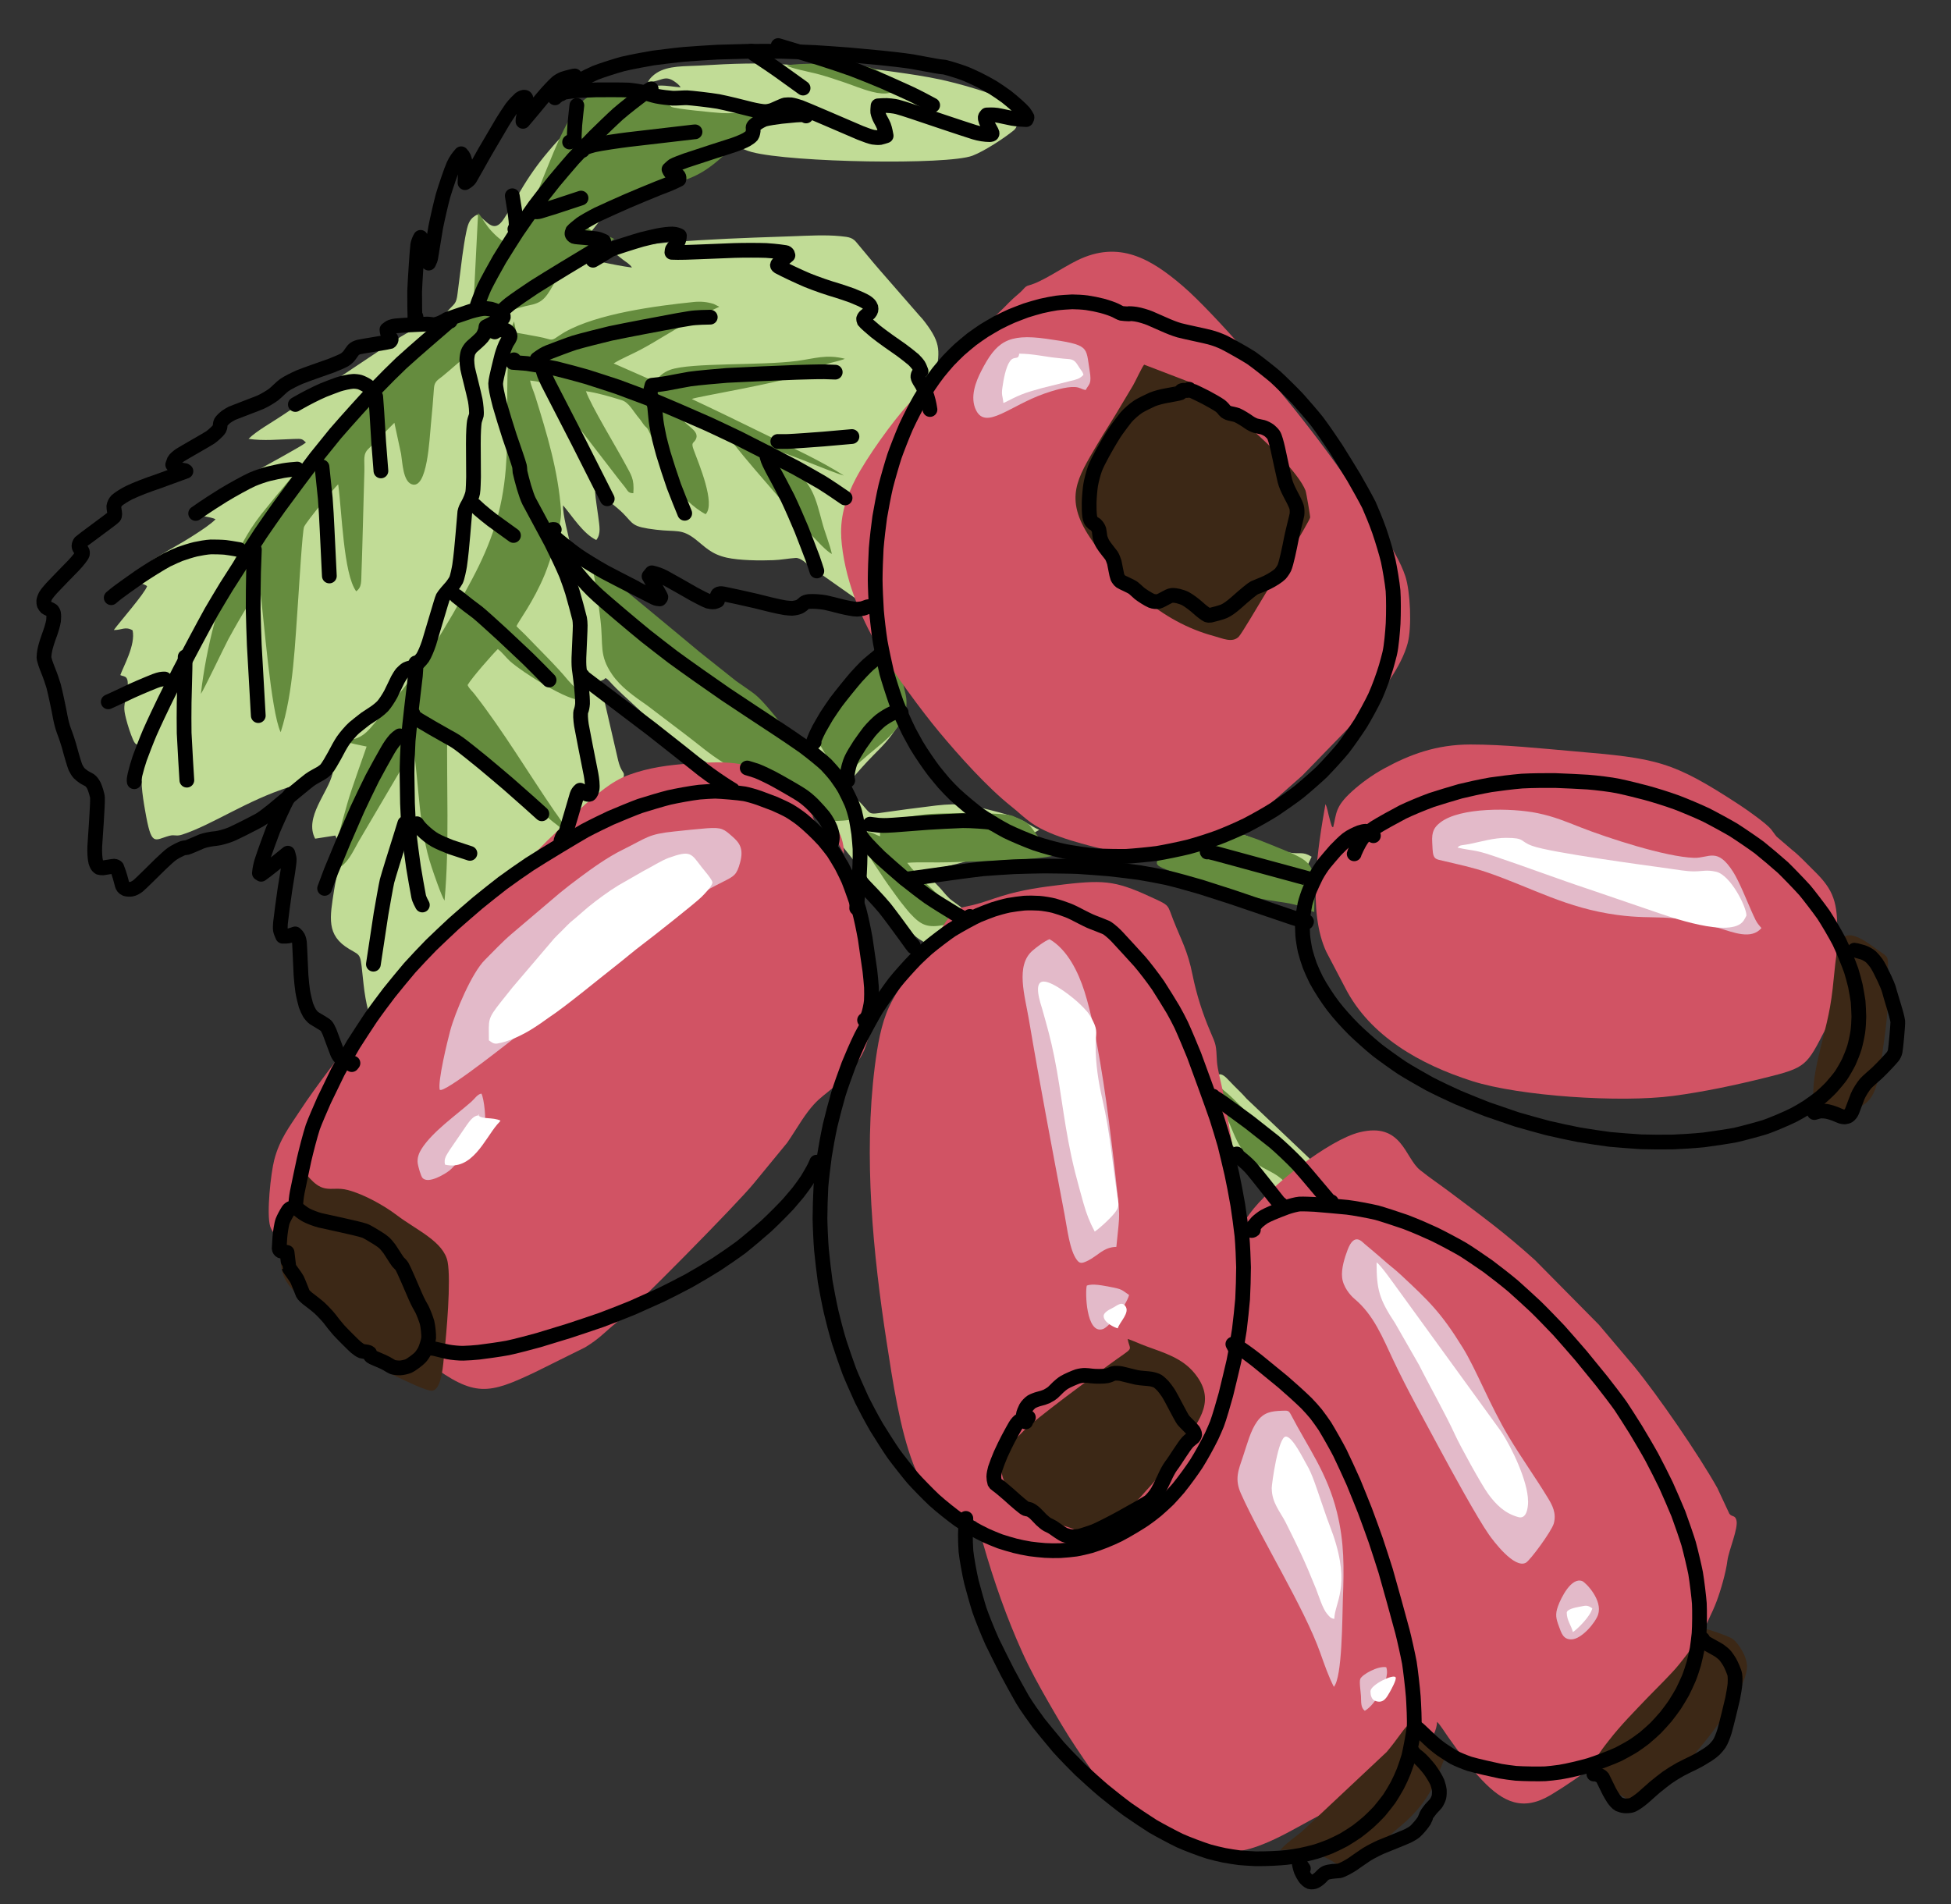 <?xml version="1.0" encoding="UTF-8" standalone="no"?>
<!-- Creator: CorelDRAW X6 -->

<svg
   xmlns:dc="http://purl.org/dc/elements/1.1/"
   xmlns:cc="http://creativecommons.org/ns#"
   xmlns:rdf="http://www.w3.org/1999/02/22-rdf-syntax-ns#"
   xmlns:svg="http://www.w3.org/2000/svg"
   xmlns="http://www.w3.org/2000/svg"
   xmlns:sodipodi="http://sodipodi.sourceforge.net/DTD/sodipodi-0.dtd"
   xmlns:inkscape="http://www.inkscape.org/namespaces/inkscape"
   xml:space="preserve"
   width="210mm"
   height="205mm"
   version="1.1"
   style="clip-rule:evenodd;fill-rule:evenodd;image-rendering:optimizeQuality;shape-rendering:geometricPrecision;text-rendering:geometricPrecision"
   viewBox="0 0 21000 20500"
   id="svg5076"
   sodipodi:docname="Hagebutte.svg"
   inkscape:version="0.92.5 (2060ec1f9f, 2020-04-08)"><rect x="0" y="0" width="21000" height="20500" fill="#333333" stroke="none"/><sodipodi:namedview
   pagecolor="#ffffff"
   bordercolor="#666666"
   borderopacity="1"
   objecttolerance="10"
   gridtolerance="10"
   guidetolerance="10"
   inkscape:pageopacity="0"
   inkscape:pageshadow="2"
   inkscape:window-width="2560"
   inkscape:window-height="1361"
   id="namedview5078"
   showgrid="false"
   inkscape:zoom="1.0520974"
   inkscape:cx="396.85039"
   inkscape:cy="561.25984"
   inkscape:window-x="0"
   inkscape:window-y="0"
   inkscape:window-maximized="1"
   inkscape:current-layer="svg5076" />
 <defs
   id="defs4847">
  <style
   type="text/css"
   id="style4845">
   <![CDATA[
    .str0 {stroke:black;stroke-width:158.75;stroke-linecap:round;stroke-linejoin:round}
    .fil6 {fill:none}
    .fil4 {fill:#3C2816}
    .fil1 {fill:#658C3E}
    .fil0 {fill:#C1DC96}
    .fil2 {fill:#D15364}
    .fil3 {fill:#E3BAC9}
    .fil5 {fill:white}
   ]]>
  </style>
 </defs>
 <g
   id="Ebene_x0020_1"
   transform="translate(-150.889,-4748.772)">
  <g
   id="_874228432">
   <g
   id="g4856">
    <path
   class="fil0"
   d="m 7125,5633 c 146,-5 176,-83 287,-6 26,18 51,38 65,62 -75,-5 -142,-20 -219,-19 -92,2 -110,28 -185,49 -69,19 -141,14 -205,32 -173,49 -318,173 -453,277 -157,122 -238,204 -365,355 -112,132 -208,269 -298,422 -60,103 -113,203 -180,303 -112,169 -184,6 -285,-49 -75,40 -96,83 -117,186 -18,86 -31,175 -43,261 l -51,402 c -14,120 -35,106 -111,194 -162,188 -83,82 -291,164 -138,54 -278,151 -391,225 l -1097,732 c -104,70 -278,167 -360,250 164,24 326,6 491,1 81,-2 83,-4 127,38 -39,31 -103,64 -152,93 -245,144 -962,509 -1062,668 41,32 188,35 241,66 -51,52 -151,118 -218,161 -78,51 -156,97 -242,146 -124,71 -238,134 -340,229 -35,33 -51,69 -79,116 31,33 109,39 142,68 -23,75 -296,386 -358,472 87,1 123,-42 202,3 35,156 -102,394 -132,482 43,24 111,-15 65,216 -22,114 -35,131 -3,255 19,75 47,160 76,227 33,75 48,26 69,83 48,129 16,285 24,414 6,87 21,179 36,264 69,398 97,315 260,271 61,-16 72,9 139,-13 328,-107 695,-368 1155,-513 77,-24 155,-46 234,-69 83,-24 158,-59 231,-80 -49,213 -310,475 -189,706 l 217,-34 c 96,180 19,382 -12,582 -47,302 -88,491 162,640 138,82 116,34 154,377 11,101 28,203 53,297 24,91 44,200 135,216 62,-71 120,-147 160,-247 36,-91 148,-123 231,-187 157,-122 282,-276 411,-423 81,-93 171,-166 259,-252 l 171,-142 c 190,-153 375,-315 532,-501 l 193,-224 c 76,-86 224,-302 278,-348 89,-76 160,-95 235,-182 30,-35 156,-205 144,-269 -4,-23 -35,-37 -62,-148 l -196,-850 c 2,-1 7,-5 8,-3 l 36,-16 c 17,-9 5,-43 89,52 64,73 559,522 618,567 307,235 517,360 896,526 266,116 478,186 765,109 13,78 20,155 32,233 6,39 10,72 22,110 18,62 74,105 115,160 20,27 35,45 58,74 200,249 394,519 594,761 81,98 165,199 290,250 245,100 450,-290 393,-363 -25,-32 -120,-90 -154,-122 -49,-47 -83,-97 -131,-144 -31,-30 -37,-42 -62,-70 -29,-32 -42,-43 -66,-76 l 35,-14 c 13,-4 31,-6 47,-9 299,-59 765,-187 1008,-347 l 136,-78 c -77,-34 -143,-86 -229,-122 -87,-36 -173,-59 -267,-83 -238,-61 -356,-87 -614,-57 -205,25 -415,52 -619,82 -117,17 -95,-11 -206,-123 -37,-37 -175,-151 -183,-182 91,-18 11,43 138,-106 43,-51 86,-97 130,-145 88,-95 179,-173 263,-287 107,-146 134,-200 69,-408 -41,-130 -86,-288 -137,-411 -83,-3 -129,7 -186,53 l -123,123 c -154,174 -283,378 -400,586 -31,55 -84,107 -54,172 22,48 67,100 93,150 -37,-25 -55,-48 -90,-77 l -369,-323 c -28,-25 -62,-55 -92,-79 l -746,-637 c -186,-162 -380,-312 -574,-470 l -580,-453 c -71,-54 -130,-101 -199,-152 -48,-35 -54,-33 -68,-103 -23,-114 -88,-341 -82,-441 102,121 216,305 357,373 55,-69 33,-154 21,-255 -11,-88 -28,-180 -34,-267 77,40 249,181 302,235 116,117 88,144 355,176 220,27 272,-15 426,105 102,80 166,158 335,196 135,30 357,33 501,27 84,-3 163,-19 239,-24 56,-4 120,63 165,97 l 467,329 c 201,146 209,123 227,-106 6,-75 32,-141 37,-229 12,-171 7,-324 37,-494 44,-252 123,-605 210,-842 48,-132 288,-266 360,-692 48,-284 71,-362 -108,-599 -21,-27 -39,-50 -61,-72 l -428,-491 c -22,-27 -43,-49 -61,-71 l -177,-212 c -51,-67 -86,-72 -186,-82 -164,-16 -347,-5 -512,1 -333,13 -1741,46 -1934,173 34,21 69,49 103,77 36,28 78,50 100,87 -218,-28 -428,-91 -659,-109 l 318,-401 c 145,-154 224,-200 419,-301 162,-84 304,-169 468,-252 175,-88 328,-129 487,-234 68,-45 141,24 258,54 431,113 2104,141 2374,39 129,-49 343,-190 446,-274 66,-54 42,-208 -8,-265 -101,-114 -641,-252 -797,-284 -303,-63 -628,-95 -935,-144 -53,-8 -104,-17 -156,-25 -94,-15 -67,-25 -132,17 -62,40 -247,7 -333,0 -362,-30 -663,-17 -1026,5 -148,9 -333,-3 -460,80 -34,22 -75,59 -90,95 z"
   id="path4850"
   inkscape:connector-curvature="0"
   style="fill:#c1dc96" />
    <path
   class="fil0"
   d="m 12514,13990 c 185,5 346,93 496,161 261,118 472,214 758,228 61,3 246,29 290,20 82,-16 100,-115 120,-200 25,-105 55,-147 91,-228 -101,-62 -126,-23 -246,-46 -245,-45 -399,-204 -642,-220 -259,-17 -467,88 -680,181 -46,20 -165,60 -188,104 z"
   id="path4852"
   inkscape:connector-curvature="0"
   style="fill:#c1dc96" />
    <path
   class="fil0"
   d="m 13276,16312 c -60,91 -45,360 -42,489 2,65 -9,103 35,134 62,43 278,286 343,368 54,68 113,125 172,189 273,297 344,145 544,-7 37,-28 77,-43 104,-64 -5,-45 -33,-57 -60,-82 l -802,-762 c -52,-59 -90,-94 -140,-144 -67,-67 -102,-120 -154,-121 z"
   id="path4854"
   inkscape:connector-curvature="0"
   style="fill:#c1dc96" />
   </g>
   <g
   id="g4874">
    <path
   class="fil1"
   d="m 5707,8327 -23,-118 -43,107 -68,3 c 78,-65 71,-106 -31,-149 -51,-22 -112,-36 -158,-70 -32,-23 -11,-19 -40,-39 -223,65 -376,211 -546,348 -81,66 -164,130 -244,201 l -244,210 c -40,32 -75,70 -114,104 -163,140 -294,302 -452,448 -42,39 -67,82 -108,120 l -109,118 c -34,38 -69,84 -105,123 l -205,241 c -31,40 -67,80 -99,119 -40,48 -62,79 -102,126 -321,382 -426,748 -559,1242 -64,238 -116,511 -144,757 26,-31 250,-502 295,-587 34,-63 270,-490 341,-546 42,307 116,1322 223,1546 140,-436 154,-969 190,-1450 7,-99 44,-722 62,-761 29,-63 330,-425 367,-458 40,285 56,966 194,1152 64,-47 52,-107 57,-210 4,-93 6,-186 9,-279 l 22,-806 c 3,-125 -18,-181 46,-241 l 277,-278 72,335 c 16,103 22,291 113,326 172,66 193,-500 208,-644 13,-130 24,-259 33,-390 5,-74 44,-89 92,-128 186,-152 392,-360 632,-458 -5,138 81,119 72,313 -18,383 8,759 -23,1141 -37,453 -155,797 -363,1189 -261,492 -570,1002 -928,1404 -182,205 -217,321 -447,332 51,32 176,51 240,65 -3,15 -168,467 -209,618 -48,176 -159,515 -112,697 113,-41 177,-191 234,-291 l 592,-1006 c 62,425 57,871 195,1281 26,78 104,307 139,360 54,-599 20,-1237 29,-1842 217,64 603,522 791,685 29,25 48,39 75,68 58,61 362,329 398,325 17,-31 -91,-172 -109,-197 -290,-423 -547,-858 -861,-1262 -27,-35 -58,-58 -75,-98 44,-77 268,-331 325,-387 41,28 92,95 132,131 127,114 643,447 775,414 0,-66 -116,-167 -152,-211 -120,-147 -324,-345 -460,-488 -30,-31 -67,-62 -94,-93 24,-56 181,-258 305,-557 55,-134 186,-535 175,-685 -31,-434 -153,-831 -279,-1236 -17,-53 -45,-112 -54,-166 201,21 174,55 329,252 l 631,819 c 22,27 43,54 63,79 30,39 31,62 88,63 12,-159 -25,-197 -85,-311 -93,-175 -375,-638 -425,-787 126,18 262,59 386,97 73,23 119,112 164,167 16,20 22,26 34,42 16,20 20,31 35,50 32,43 36,22 67,93 96,218 250,584 412,735 55,51 118,102 190,140 110,-111 -72,-540 -129,-694 -35,-92 11,-67 29,-126 26,-85 -124,-140 -144,-203 80,14 205,64 287,91 143,48 140,25 235,145 168,213 348,417 525,622 89,103 453,547 556,593 -22,-102 -76,-231 -105,-342 -74,-277 -100,-388 -309,-582 l -240,-202 c 163,29 616,235 783,282 -233,-150 -544,-295 -806,-423 -273,-134 -552,-270 -831,-401 54,-27 1001,-177 1270,-292 62,-26 108,-54 175,-81 58,-22 158,-39 203,-60 -199,-51 -322,-3 -514,23 -392,52 -1144,16 -1365,95 -80,29 -115,70 -167,127 l -443,-195 c 81,-51 203,-101 290,-148 98,-52 186,-106 276,-160 88,-53 179,-106 277,-159 90,-49 204,-98 294,-143 l -59,-30 c -72,-23 -143,-29 -219,-21 -413,42 -1035,126 -1384,323 -40,23 -68,44 -104,67 -45,29 -66,8 -126,-5 -95,-21 -191,-35 -287,-54 z"
   id="path4858"
   inkscape:connector-curvature="0"
   style="fill:#658c3e" />
    <path
   class="fil1"
   d="m 5628,7373 c -67,-12 -158,-105 -191,-141 -29,-32 -45,-55 -70,-91 -21,-30 -42,-74 -70,-98 l -49,968 c 150,1 145,46 168,93 148,28 297,-43 445,-72 148,-29 179,-104 274,-265 120,-201 49,-133 277,-254 116,-62 241,-125 350,-191 -69,-46 -209,-49 -279,-120 10,-28 54,-82 76,-111 72,-100 178,-61 427,-170 92,-40 168,-88 260,-129 301,-135 418,-96 756,-428 104,-102 82,-145 199,-199 75,-35 231,-74 264,-137 -55,-84 -431,-55 -547,-62 -81,-5 -498,-45 -540,-67 -5,-3 -75,-63 -82,-70 -89,-81 -162,-137 -312,-141 -101,-3 -426,65 -501,105 -187,99 -371,592 -445,769 -112,267 -234,654 -410,812 z"
   id="path4860"
   inkscape:connector-curvature="0"
   style="fill:#658c3e" />
    <path
   class="fil1"
   d="m 6511,10803 c 45,141 83,455 103,618 33,275 -18,377 124,586 95,139 236,236 382,338 l 404,307 c 135,101 263,215 414,307 148,90 307,165 454,256 74,46 159,93 216,144 64,56 115,100 210,140 256,109 289,99 609,61 31,-115 -44,-186 -94,-244 -51,-60 -125,-116 -190,-170 -92,-78 -199,-154 -292,-248 -193,-197 -250,-316 -395,-486 -177,-207 -164,-177 -380,-331 l -396,-315 c -80,-68 -1131,-941 -1170,-961 z"
   id="path4862"
   inkscape:connector-curvature="0"
   style="fill:#658c3e" />
    <path
   class="fil1"
   d="m 9625,13751 c -49,-12 -99,-58 -163,-42 -125,32 118,368 158,429 59,93 119,174 179,257 34,46 62,84 95,123 22,26 34,43 52,62 115,124 183,166 387,121 191,-43 81,-156 12,-226 -135,-138 -312,-283 -429,-438 125,-11 307,-1 442,-6 250,-9 1092,-17 1220,-100 -23,-26 -148,-94 -187,-124 -91,-68 -77,-73 -145,-159 -47,-60 -100,-72 -189,-114 -96,-46 -767,-31 -882,-24 -181,11 -389,73 -553,42 l 2,199 z"
   id="path4864"
   inkscape:connector-curvature="0"
   style="fill:#658c3e" />
    <path
   class="fil1"
   d="m 14297,14564 c 9,-569 33,-519 -541,-752 -162,-66 -324,-115 -517,-128 -165,-12 -162,-32 -265,41 -482,344 -441,314 -183,418 354,143 609,223 997,293 132,23 277,33 400,83 38,15 70,40 109,47 z"
   id="path4866"
   inkscape:connector-curvature="0"
   style="fill:#658c3e" />
    <path
   class="fil1"
   d="m 9201,13147 c 46,-34 94,-98 145,-142 51,-43 94,-84 146,-128 199,-169 484,-359 402,-673 -39,-150 -56,-337 -64,-487 -90,17 -121,32 -180,76 -173,127 -640,770 -713,953 53,27 50,39 80,89 l 183,312 z"
   id="path4868"
   inkscape:connector-curvature="0"
   style="fill:#658c3e" />
    <path
   class="fil1"
   d="m 13311,16475 c -29,-23 -51,-46 -84,-34 -14,37 129,334 153,392 67,158 98,249 194,356 105,116 239,154 330,219 185,133 101,204 358,155 -62,-171 -220,-358 -341,-485 -49,-51 -71,-83 -129,-136 l -271,-270 c -75,-74 -121,-125 -211,-197 z"
   id="path4870"
   inkscape:connector-curvature="0"
   style="fill:#658c3e" />
    <path
   class="fil1"
   d="m 8618,5453 c 39,30 241,69 304,85 108,26 210,62 312,96 105,35 194,75 305,103 145,37 238,20 304,-69 -152,-88 -215,-202 -510,-225 -130,-10 -608,-18 -715,11 z"
   id="path4872"
   inkscape:connector-curvature="0"
   style="fill:#658c3e" />
   </g>
   <g
   id="g4886">
    <path
   class="fil2"
   d="m 13543,17894 c -65,-468 -142,-918 -226,-1378 -17,-91 -63,-260 -67,-339 -10,-185 -7,-174 -73,-327 -81,-190 -146,-390 -190,-607 -53,-265 -123,-375 -209,-596 -59,-150 -37,-148 -182,-216 -413,-193 -529,-216 -990,-162 -240,28 -454,58 -671,125 -104,32 -200,70 -311,97 -156,37 -183,25 -262,136 -105,147 -145,252 -220,376 -52,85 -279,280 -421,584 -87,187 -125,418 -154,642 -122,972 -19,2014 127,2963 65,423 143,942 287,1315 138,357 264,486 606,598 89,29 72,4 99,100 15,52 30,102 45,154 120,419 255,802 424,1177 84,187 180,359 277,529 96,167 197,341 301,495 222,330 418,635 776,825 176,93 369,170 572,234 264,84 406,84 660,-16 182,-71 369,-181 535,-271 251,-136 850,-413 1028,-564 115,-98 311,-314 315,-484 30,25 88,120 120,164 117,163 224,315 363,462 232,244 443,340 744,159 344,-207 652,-454 937,-722 266,-250 531,-621 679,-979 29,-71 51,-125 83,-192 30,-62 58,-123 84,-192 43,-114 100,-311 115,-434 14,-112 121,-352 97,-438 -15,-55 -45,-31 -75,-67 l -130,-278 c -203,-363 -641,-998 -897,-1311 l -378,-447 -688,-696 c -343,-309 -569,-470 -922,-736 -109,-82 -211,-149 -316,-234 -163,-131 -193,-517 -649,-406 -328,80 -970,581 -1186,880 -19,27 -38,56 -58,75 z"
   id="path4876"
   inkscape:connector-curvature="0"
   style="fill:#d15364" />
    <path
   class="fil2"
   d="m 9210,14136 c -84,-16 -180,-277 -214,-359 -44,-105 -135,-315 -153,-424 l 116,107 -98,-144 c -20,-12 -37,9 -39,5 -1,-2 -4,2 -7,2 -42,-54 -157,-128 -236,-171 -366,-203 -550,-213 -989,-185 -244,16 -456,45 -670,123 -197,72 -346,216 -475,321 l -406,390 c -268,276 -524,521 -808,784 l -323,274 c -210,187 -219,204 -406,390 l -279,318 c -58,76 -118,143 -175,223 -207,288 -483,630 -672,921 -103,158 -216,301 -273,523 -37,142 -85,580 -44,716 28,94 200,250 270,327 l 204,195 c 285,228 516,370 800,593 136,107 311,268 435,361 491,366 640,333 1148,91 l 532,-264 c 158,-95 217,-170 334,-263 185,-149 1310,-1289 1483,-1503 l 359,-437 c 56,-81 105,-163 157,-241 199,-299 251,-239 491,-504 109,-121 174,-187 222,-375 125,-499 104,-898 -34,-1385 -33,-117 -165,-505 -220,-575 -5,67 4,125 -31,167 z"
   id="path4878"
   inkscape:connector-curvature="0"
   style="fill:#d15364" />
    <path
   class="fil2"
   d="m 9205,10529 c 29,441 210,866 397,1182 158,268 464,684 657,916 215,258 519,598 779,804 79,62 125,113 219,179 216,151 605,239 870,305 230,57 461,72 681,-8 196,-72 375,-147 561,-226 203,-85 342,-188 483,-304 l 317,-280 682,-702 c 168,-190 383,-465 452,-723 46,-172 28,-557 -25,-719 -92,-284 -422,-731 -593,-990 -176,-265 -474,-656 -674,-899 -126,-153 -326,-399 -459,-536 -20,-21 -29,-36 -47,-57 -166,-187 -445,-491 -625,-645 -339,-290 -684,-497 -1137,-273 -166,82 -375,231 -520,268 -43,11 -49,41 -108,90 -35,29 -73,63 -104,95 -73,76 -126,124 -198,191 l -496,489 c -33,34 -69,63 -101,98 l -284,313 c -171,183 -451,576 -570,804 -91,173 -171,392 -156,628 z"
   id="path4880"
   inkscape:connector-curvature="0"
   style="fill:#d15364" />
    <path
   class="fil2"
   d="m 14417,13408 c -80,454 -195,1152 11,1589 l 202,385 c 267,522 809,826 1366,1004 509,163 1601,235 2163,160 334,-44 670,-116 989,-195 448,-110 449,-129 655,-530 78,-153 97,-301 104,-498 6,-192 16,-384 19,-578 3,-320 -65,-444 -261,-634 -68,-66 -140,-147 -229,-217 l -163,-140 c -21,-25 -41,-57 -61,-81 -52,-61 -241,-196 -332,-256 -733,-480 -893,-504 -1790,-581 -360,-31 -749,-73 -1111,-73 -368,0 -654,108 -927,257 -134,73 -249,158 -349,248 -184,167 -165,237 -202,385 -10,-6 -10,14 -29,-55 -6,-21 -12,-45 -18,-67 -11,-41 -18,-91 -36,-125 z"
   id="path4882"
   inkscape:connector-curvature="0"
   style="fill:#d15364" />
    <path
   class="fil2"
   d="m 9236,13940 c -7,-254 -133,-349 -251,-451 32,68 85,147 127,219 43,74 80,166 124,233 z"
   id="path4884"
   inkscape:connector-curvature="0"
   style="fill:#d15364" />
   </g>
   <g
   id="g4908">
    <path
   class="fil3"
   d="m 4886,16481 11,1 c 107,-14 804,-570 869,-621 284,-225 573,-444 857,-668 283,-223 568,-441 855,-661 207,-159 227,-176 463,-295 112,-57 140,-70 176,-203 41,-150 -6,-213 -84,-281 -91,-80 -112,-100 -275,-88 -116,9 -231,22 -347,34 -286,29 -292,66 -560,198 -164,81 -328,200 -460,298 -76,56 -142,107 -214,166 l -518,440 c -102,87 -194,186 -288,280 -142,140 -321,566 -374,762 -28,104 -139,557 -112,640 z"
   id="path4888"
   inkscape:connector-curvature="0"
   style="fill:#e3bac9" />
    <path
   class="fil3"
   d="m 14597,18500 c 11,103 88,193 135,232 206,173 301,415 418,663 155,328 332,641 498,952 113,211 407,748 529,921 47,67 274,371 398,303 46,-25 276,-338 300,-421 32,-113 -17,-201 -64,-278 -138,-227 -276,-416 -421,-658 -202,-337 -351,-727 -494,-957 -234,-380 -369,-507 -666,-784 -66,-62 -131,-109 -194,-166 -58,-52 -131,-112 -195,-166 -28,-23 -112,-132 -185,62 -31,82 -70,203 -59,298 z"
   id="path4890"
   inkscape:connector-curvature="0"
   style="fill:#e3bac9" />
    <path
   class="fil3"
   d="m 19111,14740 c -23,-30 -41,-44 -63,-87 -16,-32 -33,-70 -48,-104 -51,-115 -129,-312 -193,-413 -173,-273 -259,-148 -422,-153 -305,-9 -933,-215 -1221,-328 -157,-62 -285,-116 -463,-153 -281,-58 -833,-64 -1045,99 -65,50 -97,97 -89,217 2,35 3,109 14,139 15,42 42,44 97,57 173,41 324,72 487,128 484,167 843,382 1394,456 441,59 520,-30 1090,140 161,48 351,129 461,2 z"
   id="path4892"
   inkscape:connector-curvature="0"
   style="fill:#e3bac9" />
    <path
   class="fil3"
   d="m 12167,18171 c 42,-412 40,-293 -6,-734 -15,-143 -32,-285 -50,-426 -34,-275 -71,-550 -117,-820 -45,-261 -94,-529 -170,-769 -67,-211 -184,-451 -376,-563 -49,16 -144,89 -182,122 -188,161 -83,488 -40,745 118,698 253,1404 384,2099 29,153 54,381 131,485 30,41 53,41 110,14 122,-58 174,-150 316,-153 z"
   id="path4894"
   inkscape:connector-curvature="0"
   style="fill:#e3bac9" />
    <path
   class="fil3"
   d="m 14508,22907 c 92,-103 90,-752 97,-939 13,-345 17,-614 -64,-942 -105,-424 -311,-695 -495,-1049 -25,-47 -35,-44 -96,-42 -116,4 -197,17 -268,116 -71,98 -108,246 -150,371 -51,152 -95,246 -24,405 216,485 679,1223 854,1715 49,137 86,246 146,365 z"
   id="path4896"
   inkscape:connector-curvature="0"
   style="fill:#e3bac9" />
    <path
   class="fil3"
   d="m 11837,8947 c 35,-67 68,-59 42,-213 -43,-255 9,-272 -469,-339 -415,-58 -537,35 -697,347 -57,111 -127,283 -55,425 107,211 364,-51 734,-181 85,-30 236,-77 330,-71 56,4 67,24 114,32 z"
   id="path4898"
   inkscape:connector-curvature="0"
   style="fill:#e3bac9" />
    <path
   class="fil3"
   d="m 5333,16521 c -43,6 -73,56 -108,87 -167,147 -419,323 -536,507 -27,43 -50,96 -42,157 5,34 33,135 51,156 63,73 254,-49 291,-79 78,-62 331,-385 371,-463 31,-60 1,-318 -28,-366 z"
   id="path4900"
   inkscape:connector-curvature="0"
   style="fill:#e3bac9" />
    <path
   class="fil3"
   d="m 17352,22129 c 53,-153 -132,-345 -170,-360 -117,-46 -228,178 -261,269 -33,91 -21,135 10,219 26,70 45,143 138,139 106,-5 252,-175 284,-267 z"
   id="path4902"
   inkscape:connector-curvature="0"
   style="fill:#e3bac9" />
    <path
   class="fil3"
   d="m 11849,18588 c -19,59 -9,528 173,468 68,-22 252,-253 282,-367 -80,-54 -69,-63 -209,-88 -70,-13 -185,-38 -246,-13 z"
   id="path4904"
   inkscape:connector-curvature="0"
   style="fill:#e3bac9" />
    <path
   class="fil3"
   d="m 14841,23165 c 66,-38 127,-122 169,-203 38,-73 91,-183 62,-266 -88,-17 -258,77 -279,125 -14,31 5,143 7,185 3,71 -3,124 41,159 z"
   id="path4906"
   inkscape:connector-curvature="0"
   style="fill:#e3bac9" />
   </g>
   <g
   id="g4922">
    <path
   class="fil4"
   d="m 12467,8673 c -25,28 -93,178 -120,224 -45,77 -86,142 -128,214 -84,145 -172,276 -259,424 -212,362 -358,575 -79,997 319,484 764,910 1334,1063 94,25 202,79 271,6 32,-34 219,-353 261,-421 57,-93 501,-821 506,-861 2,-13 -42,-271 -50,-290 -74,-186 -407,-508 -561,-642 -32,-28 -54,-57 -87,-84 -64,-53 -120,-111 -187,-164 -128,-102 -230,-191 -407,-275 l -495,-190 z"
   id="path4910"
   inkscape:connector-curvature="0"
   style="fill:#3c2816" />
    <path
   class="fil4"
   d="m 3354,17303 c -46,76 -164,743 -176,875 -17,184 0,310 100,426 77,90 194,170 276,254 l 270,251 c 186,163 356,348 601,461 61,28 317,156 378,149 107,-12 119,-304 129,-393 25,-222 75,-793 37,-994 -42,-219 -338,-343 -548,-503 -134,-102 -351,-224 -526,-270 -103,-27 -166,-3 -245,-18 -133,-26 -205,-179 -295,-240 z"
   id="path4912"
   inkscape:connector-curvature="0"
   style="fill:#3c2816" />
    <path
   class="fil4"
   d="m 12289,19163 c 27,147 88,65 -208,282 -145,106 -804,591 -913,708 -80,87 -185,151 -227,313 -43,167 45,301 127,383 384,387 395,241 694,386 241,117 617,-314 724,-438 24,-28 40,-41 63,-70 l 126,-148 c 76,-91 155,-203 229,-312 161,-237 340,-453 101,-740 -131,-158 -317,-214 -518,-287 -66,-24 -139,-59 -198,-78 z"
   id="path4914"
   inkscape:connector-curvature="0"
   style="fill:#3c2816" />
    <path
   class="fil4"
   d="m 18472,22274 c -51,62 -98,197 -158,277 -31,42 -64,81 -96,122 -69,87 -252,266 -328,345 -147,154 -292,299 -423,468 -36,46 -162,203 -170,276 -15,134 437,407 482,409 198,9 1191,-1129 1176,-1491 -4,-112 -100,-250 -156,-290 -36,-25 -278,-113 -327,-114 z"
   id="path4916"
   inkscape:connector-curvature="0"
   style="fill:#3c2816" />
    <path
   class="fil4"
   d="m 13934,24665 c 168,-13 212,-31 369,30 401,154 257,275 532,46 l 337,-289 c 23,-22 34,-28 57,-48 91,-77 180,-167 252,-269 112,-158 134,-253 204,-421 36,-85 50,-82 -10,-144 -60,-63 -139,-153 -212,-205 -177,-125 -143,-47 -386,243 l -914,858 c -51,42 -203,151 -229,199 z"
   id="path4918"
   inkscape:connector-curvature="0"
   style="fill:#3c2816" />
    <path
   class="fil4"
   d="m 19696,16753 c 198,13 418,-32 543,-134 125,-102 143,-336 171,-521 65,-437 67,-545 63,-964 -1,-107 -9,-83 -159,-194 -473,-349 -366,97 -466,653 -76,420 -248,814 -152,1159 z"
   id="path4920"
   inkscape:connector-curvature="0"
   style="fill:#3c2816" />
   </g>
   <g
   id="g4946">
    <path
   class="fil5"
   d="m 5415,15949 c 26,18 48,40 89,33 104,-17 219,-69 303,-115 60,-33 114,-68 169,-106 31,-21 53,-39 83,-59 178,-117 528,-407 711,-550 104,-81 204,-168 311,-248 76,-56 561,-439 620,-499 30,-30 116,-116 118,-156 2,-29 -92,-135 -115,-165 -115,-148 -116,-187 -357,-100 -73,26 -197,104 -274,143 l -265,152 c -97,58 -237,161 -326,234 l -153,132 c -55,42 -92,86 -141,134 -25,25 -47,45 -71,71 l -449,527 c -44,54 -82,102 -126,158 -149,189 -129,185 -129,412 z"
   id="path4924"
   inkscape:connector-curvature="0"
   style="fill:#ffffff" />
    <path
   class="fil5"
   d="m 15840,13873 c 160,37 171,17 378,87 350,117 708,253 1047,365 l 699,239 c 132,44 820,296 955,95 5,-7 30,-51 30,-56 0,-93 -171,-434 -326,-470 -105,-24 -141,-4 -243,-4 -75,0 -182,-19 -255,-29 -288,-40 -1284,-174 -1480,-245 -140,-50 -73,-87 -283,-87 -133,0 -269,41 -397,67 -75,15 -102,7 -124,37 z"
   id="path4926"
   inkscape:connector-curvature="0"
   style="fill:#ffffff" />
    <path
   class="fil5"
   d="m 11935,18006 c 58,-39 198,-169 231,-224 29,-49 26,-70 17,-128 -58,-371 -79,-696 -167,-1075 -43,-188 -72,-376 -72,-572 0,-133 27,-155 -28,-266 -46,-92 -71,-113 -140,-182 -62,-62 -287,-244 -391,-244 -118,0 -33,236 -15,299 50,177 92,326 128,507 86,428 108,780 226,1252 29,115 58,216 89,328 34,120 67,203 121,305 z"
   id="path4928"
   inkscape:connector-curvature="0"
   style="fill:#ffffff" />
    <path
   class="fil5"
   d="m 16598,20906 c 0,-206 -173,-574 -292,-751 l -1104,-1521 c -48,-65 -187,-265 -234,-296 0,292 27,394 199,654 l 259,452 c 106,212 292,541 387,751 52,114 284,538 358,638 83,113 177,207 323,247 84,23 105,-86 105,-173 z"
   id="path4930"
   inkscape:connector-curvature="0"
   style="fill:#ffffff" />
    <path
   class="fil5"
   d="m 13840,20773 c 0,152 95,256 149,363 139,279 202,406 327,716 26,66 72,215 119,269 22,25 37,51 78,54 4,-176 177,-342 -11,-899 -21,-61 -46,-122 -69,-187 -25,-72 -43,-125 -68,-197 -39,-112 -91,-281 -148,-374 -36,-60 -152,-305 -226,-305 -81,0 -152,510 -152,559 z"
   id="path4932"
   inkscape:connector-curvature="0"
   style="fill:#ffffff" />
    <path
   class="fil5"
   d="m 10950,9087 c 30,-7 145,-83 299,-127 43,-12 78,-23 118,-34 l 349,-87 c 46,-13 66,-23 97,-55 -8,-35 -23,-44 -41,-73 -43,-68 -56,-94 -129,-98 -43,-2 -60,-6 -104,-10 -138,-13 -269,-47 -418,-47 -6,75 -54,18 -99,81 -47,66 -70,202 -82,287 -12,82 5,88 11,163 z"
   id="path4934"
   inkscape:connector-curvature="0"
   style="fill:#ffffff" />
    <path
   class="fil5"
   d="m 5301,16755 c -58,5 -96,64 -125,103 l -185,270 c -32,54 -66,91 -50,158 291,68 426,-273 562,-433 16,-19 21,-20 35,-41 -84,-40 -203,-11 -237,-57 z"
   id="path4936"
   inkscape:connector-curvature="0"
   style="fill:#ffffff" />
    <path
   class="fil5"
   d="m 17015,22109 c 0,83 51,141 66,209 51,-34 189,-170 209,-256 -60,-40 -65,-30 -148,-15 -41,7 -127,27 -127,62 z"
   id="path4938"
   inkscape:connector-curvature="0"
   style="fill:#ffffff" />
    <path
   class="fil5"
   d="m 14902,22953 c 0,39 10,89 48,104 92,37 127,-36 161,-95 12,-22 75,-133 62,-157 -22,-41 -270,81 -270,148 z"
   id="path4940"
   inkscape:connector-curvature="0"
   style="fill:#ffffff" />
    <path
   class="fil5"
   d="m 12030,18915 c 0,71 119,125 152,133 18,-66 138,-171 80,-242 -42,-52 -88,0 -144,27 -30,14 -88,46 -88,82 z"
   id="path4942"
   inkscape:connector-curvature="0"
   style="fill:#ffffff" />
    <polygon
   class="fil5"
   points="5311,16755 5303,16744 5301,16755 "
   id="polygon4944"
   style="fill:#ffffff" />
   </g>
  </g>
  <g
   id="_870075152">
   <g
   id="Layer_2">
    <path
   class="fil6 str0"
   d="m 12058,14734 c -12,-6 -136,-55 -143,-57 -39,-14 -94,-44 -121,-57 -61,-32 -112,-58 -149,-72 -35,-14 -112,-40 -150,-50 -39,-10 -117,-23 -158,-26 -41,-3 -119,-4 -164,-1 -35,3 -124,15 -166,23 -52,11 -123,31 -163,44 -41,14 -122,46 -163,63 -53,23 -216,113 -287,157 -48,31 -200,146 -264,201 -32,28 -92,85 -122,114 -72,74 -176,190 -228,256 -51,67 -150,208 -197,282 -42,70 -123,218 -162,294 -49,100 -104,228 -135,305 -30,78 -94,260 -111,316 -24,82 -68,249 -88,334 -24,110 -49,249 -62,332 -12,84 -35,285 -38,333 -5,84 -10,253 -10,339 1,85 9,254 16,339 8,86 28,256 40,340 7,47 46,249 65,331 19,81 54,217 86,322 26,80 80,238 109,315 21,54 99,230 134,306 37,74 97,189 159,296 45,74 150,238 184,286 50,68 154,200 207,263 38,44 171,180 231,236 73,66 194,162 264,212 35,24 105,69 141,90 37,21 112,60 150,78 38,17 113,49 152,63 40,13 121,38 162,48 40,10 104,24 161,33 40,6 122,14 162,17 59,3 103,4 164,2 42,-2 134,-11 167,-16 40,-6 119,-25 159,-36 95,-29 210,-75 301,-120 96,-50 226,-129 277,-164 48,-33 84,-61 131,-99 33,-28 96,-86 127,-116 18,-18 82,-90 109,-121 72,-89 147,-194 192,-262 53,-84 117,-200 165,-297 17,-36 45,-101 58,-133 23,-59 77,-246 96,-316 22,-88 64,-265 85,-355 18,-87 48,-259 60,-343 11,-83 28,-248 35,-329 5,-85 10,-257 10,-344 -2,-86 -8,-236 -17,-338 -9,-84 -32,-251 -45,-334 -18,-108 -46,-248 -64,-333 -19,-82 -65,-277 -75,-314 -21,-72 -62,-211 -88,-290 -62,-179 -179,-499 -243,-672 -32,-79 -103,-249 -139,-327 -22,-45 -65,-128 -87,-165 -40,-67 -117,-192 -162,-261 -55,-80 -152,-205 -197,-257 -60,-66 -180,-198 -240,-262 -67,-71 -113,-99 -119,-102 z"
   id="path4949"
   inkscape:connector-curvature="0"
   style="fill:none;stroke:#000000;stroke-width:158.75;stroke-linecap:round;stroke-linejoin:round" />
    <path
   class="fil6 str0"
   d="m 10547,21094 c 0,2 0,3 0,4 0,3 0,14 0,24 -1,30 -4,104 -5,148 0,48 2,123 6,176 8,77 38,244 59,332 18,69 67,244 86,302 29,85 92,240 136,338 38,80 122,246 165,331 39,73 113,209 163,296 50,82 132,196 176,255 22,28 154,189 210,255 69,77 174,184 235,244 62,58 185,169 249,223 64,53 192,154 259,203 68,48 204,139 272,182 72,42 217,119 289,154 64,30 238,96 317,120 40,12 123,31 165,40 42,8 125,21 166,26 25,3 128,9 171,11 123,1 250,-6 329,-14 39,-5 101,-13 158,-24 40,-8 119,-27 157,-38 39,-11 117,-40 157,-56 39,-17 114,-53 150,-73 36,-21 106,-66 139,-89 33,-24 96,-75 126,-102 30,-27 88,-84 116,-115 28,-33 86,-107 106,-134 18,-26 67,-108 87,-145 28,-54 47,-97 70,-153 15,-40 48,-137 54,-161 15,-63 47,-229 57,-311 6,-64 -4,-254 -9,-331 -7,-92 -31,-296 -42,-364 -16,-85 -53,-252 -74,-334 -44,-164 -134,-491 -181,-654 -26,-82 -79,-247 -107,-330 -28,-80 -86,-239 -116,-319 -31,-79 -93,-232 -124,-307 -36,-81 -108,-238 -145,-314 -29,-58 -123,-224 -163,-289 -12,-19 -79,-113 -95,-132 -28,-34 -67,-78 -103,-115 -65,-64 -193,-179 -253,-230 -71,-59 -211,-173 -280,-229 -105,-82 -172,-128 -219,-157 -6,-4 -30,-19 -40,-20 0,0 25,48 25,48"
   id="path4951"
   inkscape:connector-curvature="0"
   style="fill:none;stroke:#000000;stroke-width:158.75;stroke-linecap:round;stroke-linejoin:round" />
    <path
   class="fil6 str0"
   d="m 15407,23354 c 6,3 20,15 128,118 36,35 92,81 130,108 31,21 108,72 136,87 40,21 119,53 167,69 80,24 255,62 334,79 26,5 131,20 166,23 85,6 251,8 316,5 25,-1 119,-12 159,-18 87,-14 220,-46 316,-73 75,-23 259,-93 314,-120 37,-19 110,-59 145,-80 48,-30 100,-69 133,-94 32,-26 104,-91 121,-108 28,-29 83,-89 109,-120 35,-44 73,-96 96,-129 22,-34 72,-117 83,-138 18,-36 53,-110 69,-148 21,-53 41,-116 53,-156 11,-41 33,-139 37,-164 6,-39 16,-120 20,-161 6,-81 7,-243 3,-325 -4,-59 -26,-243 -40,-325 -9,-49 -53,-238 -75,-317 -14,-49 -80,-240 -110,-321 -31,-77 -99,-232 -134,-310 -36,-76 -113,-227 -153,-302 -41,-75 -128,-222 -172,-295 -66,-107 -123,-193 -162,-253 -32,-47 -155,-208 -206,-272 -52,-64 -163,-200 -222,-272 -60,-70 -179,-206 -238,-272 -63,-66 -187,-195 -249,-255 -61,-57 -182,-168 -242,-221 -66,-56 -204,-164 -273,-215 -69,-49 -232,-159 -273,-183 -76,-44 -228,-125 -303,-161 -73,-34 -185,-84 -310,-132 -82,-29 -261,-87 -310,-100 -78,-19 -254,-51 -318,-58 -85,-8 -259,-24 -348,-31 -35,-2 -121,-6 -166,-4 -30,2 -101,21 -140,35 -127,47 -202,80 -239,101 -19,11 -61,43 -79,61 -14,14 -63,76 -71,86 10,3 17,3 25,-1 1,-1 4,-2 8,-5"
   id="path4953"
   inkscape:connector-curvature="0"
   style="fill:none;stroke:#000000;stroke-width:158.75;stroke-linecap:round;stroke-linejoin:round" />
    <path
   class="fil6 str0"
   d="m 12305,8128 c -28,-1 -68,-3 -82,-6 -17,-4 -50,-24 -65,-31 -34,-16 -86,-34 -144,-50 -54,-14 -110,-25 -164,-33 -44,-6 -114,-10 -158,-10 -32,1 -125,7 -170,13 -26,3 -122,22 -164,32 -42,11 -126,35 -165,48 -38,14 -116,44 -155,60 -39,17 -99,46 -150,72 -36,20 -107,62 -143,84 -35,23 -89,60 -136,95 -33,26 -98,81 -130,109 -31,29 -80,77 -120,119 -28,31 -83,96 -110,130 -62,80 -138,194 -191,282 -43,75 -106,195 -155,301 -34,77 -105,259 -124,315 -26,79 -73,243 -94,326 -20,84 -51,248 -65,332 -12,85 -30,236 -38,337 -5,83 -11,252 -11,336 0,65 8,250 14,335 7,84 24,231 40,333 15,84 51,252 70,333 15,58 76,247 105,328 45,114 83,200 136,308 20,37 60,110 80,146 57,94 136,209 188,277 26,33 80,98 107,130 39,44 87,92 118,122 63,59 214,185 263,219 70,48 216,136 291,175 69,35 229,102 309,131 103,35 240,71 322,88 83,16 242,40 330,47 84,5 284,8 333,6 83,-5 248,-21 330,-32 64,-10 250,-48 334,-69 106,-28 242,-73 322,-102 78,-30 202,-82 310,-135 77,-40 209,-113 294,-167 69,-46 216,-149 266,-189 64,-52 203,-174 246,-216 61,-62 180,-192 229,-253 40,-51 143,-197 188,-268 43,-71 118,-207 157,-290 44,-99 86,-215 117,-317 17,-57 30,-110 39,-145 19,-79 32,-241 37,-324 5,-111 5,-272 -1,-353 -8,-85 -35,-244 -52,-322 -15,-66 -62,-224 -97,-325 -36,-102 -83,-213 -111,-277 -27,-54 -124,-229 -164,-297 -45,-75 -140,-228 -190,-308 -48,-73 -143,-212 -204,-293 -44,-56 -158,-187 -207,-242 -39,-43 -182,-184 -241,-238 -39,-34 -211,-171 -261,-204 -53,-35 -235,-138 -290,-165 -49,-23 -105,-44 -155,-57 -54,-15 -254,-55 -329,-75 -54,-16 -107,-37 -167,-64 -36,-16 -110,-49 -148,-65 -38,-16 -107,-37 -152,-44 -39,-6 -66,-6 -74,-6 z"
   id="path4955"
   inkscape:connector-curvature="0"
   style="fill:none;stroke:#000000;stroke-width:158.75;stroke-linecap:round;stroke-linejoin:round" />
    <path
   class="fil6 str0"
   d="m 12951,8939 c -2,0 -12,13 -15,14 -5,1 -34,-3 -41,-3 -9,-1 -25,3 -28,7 -1,1 -6,18 -9,20 -5,4 -110,23 -144,29 -61,11 -118,26 -160,43 -39,17 -121,58 -150,76 -39,25 -102,80 -133,116 -18,21 -78,103 -100,133 -32,43 -96,151 -154,256 -34,62 -63,119 -80,163 -17,45 -39,131 -47,179 -7,45 -14,124 -16,189 -1,58 1,108 6,148 1,10 6,26 11,38 5,11 18,27 25,32 5,3 23,13 29,18 11,9 31,40 35,55 3,10 7,58 11,78 4,19 19,57 31,76 19,33 85,112 92,123 10,15 25,53 31,74 5,19 26,142 34,160 5,12 23,37 35,45 17,12 106,48 136,70 11,8 48,43 64,57 27,22 97,67 131,81 21,9 56,12 76,7 16,-4 55,-25 76,-37 16,-9 51,-27 66,-28 18,-2 54,3 69,7 21,5 57,17 77,27 35,18 102,68 143,106 29,27 77,63 94,71 10,4 22,5 32,3 40,-9 124,-32 148,-43 37,-16 82,-50 126,-88 107,-96 181,-155 201,-165 7,-4 84,-32 136,-57 59,-29 116,-66 142,-92 14,-15 36,-48 44,-65 21,-47 55,-208 78,-328 26,-119 52,-212 58,-246 3,-20 2,-61 -4,-81 -9,-31 -42,-96 -69,-145 -26,-50 -45,-93 -57,-138 -20,-85 -57,-256 -76,-345 -13,-56 -31,-127 -47,-150 -9,-13 -33,-37 -48,-48 -15,-11 -48,-28 -67,-33 -15,-4 -62,-12 -78,-17 -19,-6 -51,-22 -69,-35 -35,-26 -103,-67 -130,-78 -18,-7 -71,-18 -77,-19 -19,-4 -47,-19 -56,-31 -13,-19 -34,-40 -50,-52 -26,-19 -109,-66 -151,-88 -118,-60 -179,-86 -180,-86 z"
   id="path4957"
   inkscape:connector-curvature="0"
   style="fill:none;stroke:#000000;stroke-width:158.75;stroke-linecap:round;stroke-linejoin:round" />
    <path
   class="fil6 str0"
   d="m 11220,20007 c -2,6 -9,14 -17,17 -6,2 -57,10 -68,14 -15,6 -38,31 -55,59 -5,8 -56,99 -77,140 -21,41 -57,112 -81,167 -18,42 -47,116 -59,154 -6,19 -15,65 -15,86 0,17 5,54 8,61 4,9 13,19 21,24 23,14 95,75 129,105 96,87 168,148 186,155 9,3 27,6 32,7 18,3 53,28 70,45 13,12 56,58 66,68 18,17 49,43 64,51 6,3 41,19 60,31 24,15 93,68 126,81 18,7 57,18 76,19 22,2 58,-1 81,-5 29,-6 140,-43 162,-52 64,-27 184,-88 295,-149 78,-43 265,-148 297,-171 25,-18 68,-70 90,-108 12,-20 49,-92 73,-145 19,-45 51,-104 71,-131 46,-59 138,-214 181,-259 15,-16 55,-46 60,-51 6,-6 13,-21 14,-30 0,-10 -8,-30 -16,-42 -9,-13 -89,-90 -106,-111 -26,-33 -129,-244 -166,-299 -13,-19 -40,-56 -53,-70 -12,-13 -40,-40 -57,-51 -17,-10 -51,-20 -75,-24 -28,-5 -106,-8 -152,-17 -43,-9 -143,-36 -169,-41 -22,-4 -67,-6 -83,-1 -16,8 -48,21 -67,25 -36,7 -121,7 -162,2 -24,-3 -58,-7 -76,-7 -21,0 -52,4 -79,12 -22,7 -111,44 -144,65 -18,11 -49,36 -63,50 -11,10 -45,46 -58,57 -15,13 -49,34 -68,43 -20,9 -54,20 -85,27 -21,5 -61,21 -76,30 -20,13 -49,43 -61,65 -9,17 -27,58 -29,79 -1,10 1,27 4,43 4,17 17,27 22,30 0,0 4,-21 4,-21"
   id="path4959"
   inkscape:connector-curvature="0"
   style="fill:none;stroke:#000000;stroke-width:158.75;stroke-linecap:round;stroke-linejoin:round" />
    <path
   class="fil6 str0"
   d="m 3328,17748 c -5,0 -31,4 -40,6 -13,3 -25,12 -33,23 -27,42 -50,86 -62,117 -13,35 -26,129 -30,177 -3,44 -7,115 -7,117 1,12 8,23 19,28 4,2 50,12 66,15 5,39 18,157 19,158 6,20 66,91 88,132 13,26 61,149 63,154 5,11 31,36 47,49 33,25 101,77 132,105 33,30 88,89 110,117 20,27 56,74 98,122 42,46 164,167 182,182 20,17 49,38 65,43 3,1 45,7 59,10 10,2 20,6 24,10 4,4 6,20 8,25 3,7 15,17 24,21 23,11 112,46 150,67 13,7 53,33 69,39 18,6 58,10 79,9 23,-1 67,-11 87,-19 33,-14 108,-71 129,-94 15,-16 36,-47 47,-67 17,-33 41,-108 44,-144 2,-33 -7,-125 -17,-164 -10,-37 -42,-118 -55,-143 -16,-27 -43,-75 -72,-141 -36,-85 -124,-289 -142,-319 -11,-19 -36,-40 -44,-50 -19,-24 -80,-124 -92,-140 -13,-18 -42,-53 -59,-68 -31,-28 -108,-73 -140,-92 -32,-18 -52,-30 -69,-36 -78,-27 -437,-101 -480,-112 -46,-12 -114,-38 -149,-57 -36,-19 -94,-67 -95,-68 -3,-3 -14,-14 -23,-14 z"
   id="path4961"
   inkscape:connector-curvature="0"
   style="fill:none;stroke:#000000;stroke-width:158.75;stroke-linecap:round;stroke-linejoin:round" />
    <path
   class="fil6 str0"
   d="m 3337,17726 c -1,-3 -2,-6 -2,-7 -2,-12 6,-89 15,-135 16,-77 52,-253 74,-352 21,-91 65,-262 94,-351 20,-57 89,-215 121,-288 34,-72 108,-223 147,-303 43,-81 128,-231 169,-299 45,-71 138,-213 185,-284 64,-92 150,-206 201,-273 54,-67 163,-201 220,-267 58,-65 172,-185 230,-244 61,-59 184,-176 247,-234 64,-57 192,-167 255,-221 66,-54 199,-160 268,-213 70,-52 215,-154 289,-203 154,-99 487,-299 595,-361 82,-44 233,-117 279,-138 78,-34 259,-108 315,-128 80,-26 253,-77 315,-92 80,-18 236,-47 324,-57 43,-4 144,-10 170,-10 58,1 253,17 316,28 34,6 108,27 159,45 39,14 121,45 165,62 51,22 131,60 160,77 39,23 103,67 139,96 77,63 167,149 234,223 27,31 88,109 100,126 13,19 68,109 89,147 20,38 66,131 75,154 32,78 96,264 111,315 24,88 50,213 68,314 13,85 38,258 50,345 4,37 14,129 17,179 2,36 1,113 -1,144 -3,45 -24,134 -34,157 -6,14 -14,28 -23,41 -6,9 -10,11 -16,11"
   id="path4963"
   inkscape:connector-curvature="0"
   style="fill:none;stroke:#000000;stroke-width:158.75;stroke-linecap:round;stroke-linejoin:round" />
    <path
   class="fil6 str0"
   d="m 4780,19260 c 16,1 23,2 32,4 1,0 131,31 159,37 49,9 123,16 166,15 61,-2 106,-5 166,-11 86,-11 221,-29 312,-46 72,-14 271,-67 335,-85 74,-22 235,-71 321,-98 90,-29 267,-89 354,-119 85,-31 251,-97 332,-130 79,-35 235,-105 312,-140 73,-36 218,-109 297,-152 77,-43 225,-131 296,-176 68,-44 212,-144 268,-186 71,-56 205,-170 267,-225 85,-79 192,-188 240,-240 27,-31 79,-92 103,-121 32,-40 81,-109 101,-140 20,-33 62,-104 78,-137 16,-34 20,-43 22,-51"
   id="path4965"
   inkscape:connector-curvature="0"
   style="fill:none;stroke:#000000;stroke-width:158.75;stroke-linecap:round;stroke-linejoin:round" />
    <path
   class="fil6 str0"
   d="m 14180,24864 c -13,-17 -28,-39 -35,-56 -3,-8 -15,-47 -23,-67 12,64 22,115 36,150 8,19 24,48 37,67 12,18 39,42 56,48 15,5 44,1 59,-7 17,-9 43,-28 56,-42 27,-29 41,-41 59,-49 15,-6 51,-13 74,-15 17,-2 61,-4 65,-5 33,-5 114,-51 146,-73 6,-4 118,-83 146,-101 45,-28 109,-61 156,-82 78,-32 271,-109 300,-124 26,-13 55,-31 70,-44 26,-22 83,-90 98,-116 8,-14 27,-62 27,-63 6,-13 34,-50 44,-62 13,-15 47,-50 55,-60 12,-16 29,-52 33,-69 4,-18 6,-55 4,-75 -2,-20 -13,-61 -20,-81 -14,-35 -55,-102 -88,-146 -31,-39 -83,-98 -114,-123 -42,-31 -56,-46 -61,-57"
   id="path4967"
   inkscape:connector-curvature="0"
   style="fill:none;stroke:#000000;stroke-width:158.75;stroke-linecap:round;stroke-linejoin:round" />
    <path
   class="fil6 str0"
   d="m 17307,23842 c 0,0 0,4 0,4 16,-2 23,-1 33,3 23,9 51,22 59,34 1,2 53,110 74,151 12,22 32,57 45,76 13,20 42,53 58,61 9,4 43,16 61,17 19,2 60,-1 75,-6 27,-8 82,-46 124,-82 29,-26 91,-81 123,-109 32,-27 101,-81 136,-107 40,-28 93,-61 143,-89 36,-20 111,-55 149,-74 54,-27 103,-57 147,-85 23,-15 53,-38 69,-53 15,-15 42,-46 52,-61 20,-30 41,-82 58,-137 30,-108 66,-261 87,-349 9,-45 23,-125 26,-160 2,-21 2,-75 -2,-100 -4,-27 -41,-111 -57,-138 -10,-17 -34,-52 -44,-64 -12,-15 -45,-43 -64,-56 -32,-21 -130,-72 -148,-84 -18,-13 -35,-38 -34,-41"
   id="path4969"
   inkscape:connector-curvature="0"
   style="fill:none;stroke:#000000;stroke-width:158.75;stroke-linecap:round;stroke-linejoin:round" />
    <path
   class="fil6 str0"
   d="m 14934,13745 c -5,-8 -14,-21 -20,-27 -8,-6 -50,-21 -63,-21 -14,0 -49,8 -62,13 -43,17 -98,42 -138,73 -30,23 -90,82 -127,121 -31,36 -91,105 -115,135 -31,38 -71,100 -94,144 -25,49 -50,106 -66,142 -18,44 -43,117 -52,157 -9,41 -22,125 -26,169 -3,36 -1,125 2,166 3,37 15,115 26,165 10,40 35,121 50,161 15,39 50,115 69,153 50,93 121,202 185,286 65,83 140,167 224,251 61,59 169,156 249,221 65,50 220,161 270,193 70,44 216,128 291,169 75,39 226,111 305,146 79,33 236,97 314,127 80,28 240,83 321,110 82,24 247,70 330,92 83,20 250,56 334,72 85,15 279,44 338,51 84,8 254,21 338,26 83,3 253,4 338,2 84,-3 232,-12 338,-23 87,-11 290,-42 338,-52 83,-19 260,-67 320,-86 66,-22 234,-93 307,-130 50,-26 109,-61 145,-84 36,-24 104,-73 136,-98 32,-26 93,-83 122,-114 32,-35 85,-99 104,-126 21,-30 67,-110 86,-149 16,-34 47,-111 61,-158 12,-41 30,-125 36,-167 6,-41 11,-122 11,-162 0,-41 -6,-141 -8,-164 -3,-22 -20,-124 -29,-167 -10,-42 -32,-125 -45,-165 -27,-78 -94,-241 -129,-312 -39,-75 -126,-224 -169,-289 -47,-67 -162,-217 -201,-263 -56,-63 -200,-211 -237,-246 -61,-55 -188,-162 -253,-214 -39,-30 -205,-144 -276,-189 -56,-34 -221,-124 -298,-163 -93,-44 -235,-103 -316,-134 -116,-42 -245,-81 -329,-104 -80,-21 -194,-50 -302,-73 -71,-15 -232,-35 -325,-42 -82,-5 -258,-14 -352,-17 -90,-1 -246,0 -357,6 -107,9 -256,28 -336,40 -109,19 -244,49 -329,70 -80,23 -257,76 -309,94 -97,35 -244,97 -309,129 -75,39 -241,130 -306,172 -41,27 -109,82 -132,113 -44,62 -83,154 -85,165"
   id="path4971"
   inkscape:connector-curvature="0"
   style="fill:none;stroke:#000000;stroke-width:158.75;stroke-linecap:round;stroke-linejoin:round" />
    <path
   class="fil6 str0"
   d="m 19669,16688 c 0,0 11,37 11,37 13,-4 50,-15 65,-16 19,-2 59,1 80,6 20,4 59,16 78,24 13,5 52,23 68,28 9,3 26,5 37,5 10,-1 30,-6 38,-11 15,-9 33,-33 40,-52 15,-40 57,-149 59,-156 16,-41 62,-113 89,-143 16,-18 93,-85 124,-113 61,-58 154,-159 166,-175 12,-16 22,-37 26,-57 7,-31 31,-296 28,-321 -3,-30 -29,-124 -44,-170 -13,-42 -47,-155 -48,-162 -6,-30 -38,-101 -53,-133 -33,-69 -63,-129 -87,-164 -11,-15 -39,-49 -57,-66 -20,-18 -62,-41 -87,-49 -65,-19 -85,-23 -90,-23"
   id="path4973"
   inkscape:connector-curvature="0"
   style="fill:none;stroke:#000000;stroke-width:158.75;stroke-linecap:round;stroke-linejoin:round" />
    <path
   class="fil6 str0"
   d="m 4963,8190 c -18,7 -53,26 -64,31 -20,10 -61,23 -79,23 -12,0 -53,-7 -72,-7 -85,3 -287,14 -342,20 -11,1 -34,6 -46,11 -14,5 -38,24 -44,29 2,27 7,50 21,68 1,1 23,26 24,31 3,11 -5,25 -15,31 -7,3 -302,50 -326,56 -31,7 -53,19 -64,31 -8,9 -29,39 -36,49 -14,22 -37,45 -62,60 -22,13 -103,47 -139,61 -83,30 -271,94 -346,125 -48,21 -125,59 -162,85 -31,22 -84,77 -114,101 -30,23 -99,64 -139,82 -28,13 -297,114 -309,120 -16,8 -48,27 -65,39 -18,14 -49,45 -54,54 -7,13 -10,36 -10,43 0,10 -5,25 -9,33 -13,22 -73,76 -99,93 -38,25 -285,164 -323,189 -23,16 -55,42 -64,60 -2,4 -13,38 -15,43 6,6 39,40 56,48 17,8 72,14 75,15 2,1 6,3 11,7 -70,26 -225,83 -309,113 -100,33 -218,78 -304,119 -39,19 -110,63 -133,85 -12,12 -28,42 -30,62 -1,14 10,69 10,83 0,10 -3,23 -8,29 -9,12 -354,264 -360,271 -9,11 -17,29 -17,41 0,10 5,24 11,31 3,4 18,19 21,23 6,9 7,24 4,36 -6,19 -48,72 -91,118 -61,62 -187,192 -239,247 -17,18 -55,64 -65,82 -8,13 -19,45 -20,55 -1,12 1,31 5,41 4,9 15,26 21,31 10,8 53,23 63,32 6,6 14,21 16,31 4,18 3,58 0,81 -6,40 -30,117 -48,163 -20,55 -39,116 -47,158 -3,17 -8,54 -8,71 1,26 24,90 45,142 23,56 41,109 59,168 17,64 57,251 72,336 7,39 24,106 38,143 22,56 46,130 55,161 28,107 61,214 70,235 8,18 27,49 39,62 10,11 41,35 53,43 16,10 53,28 62,34 14,10 35,37 45,58 14,30 37,102 38,131 4,60 -24,442 -29,523 -3,66 2,133 11,168 2,7 8,22 13,32 5,10 17,23 25,27 9,3 28,5 39,4 24,-3 108,-18 120,-18 13,1 26,7 30,14 4,7 36,102 45,141 8,35 15,59 23,69 5,7 19,16 28,20 17,5 43,6 62,3 18,-3 47,-17 71,-36 26,-21 177,-171 241,-234 49,-47 96,-90 124,-110 31,-22 104,-60 128,-64 5,-1 25,-2 32,-4 26,-7 145,-61 161,-67 39,-14 108,-27 151,-30 37,-3 119,-27 163,-45 48,-20 258,-126 310,-156 30,-18 75,-51 137,-101 136,-114 362,-302 399,-329 36,-27 100,-58 124,-73 12,-7 42,-29 54,-43 21,-24 69,-107 89,-144 35,-68 67,-125 91,-161 27,-40 87,-110 120,-139 14,-12 90,-73 123,-98 21,-15 92,-59 120,-80 20,-15 49,-39 64,-55 25,-27 63,-85 88,-131 15,-29 68,-141 76,-157 10,-19 32,-54 44,-68 12,-13 39,-37 50,-43 16,-9 57,-17 70,-23 27,-13 83,-73 103,-101 20,-30 48,-96 69,-159 32,-102 139,-473 148,-489 13,-24 69,-88 98,-120 13,-16 36,-50 45,-67 14,-30 32,-119 38,-156 13,-87 28,-240 35,-329 7,-91 20,-239 21,-246 6,-30 17,-52 32,-78 24,-41 48,-102 53,-131 6,-34 8,-134 9,-169 -1,-91 -2,-270 -2,-359 0,-133 6,-205 11,-237 4,-22 19,-60 21,-70 5,-30 -3,-114 -12,-162 -18,-88 -78,-317 -82,-343 -4,-21 -8,-66 -8,-89 0,-23 6,-63 12,-81 6,-18 27,-49 41,-62 28,-24 93,-81 112,-105 12,-16 30,-52 35,-76 0,-2 5,-25 6,-34 75,-37 171,-84 177,-89 10,-8 13,-20 7,-29 -2,-3 -43,-33 -62,-45 -18,-11 -51,-23 -68,-27 -17,-3 -45,-6 -61,-7 -35,-1 -101,14 -160,31 -91,30 -218,74 -254,87 z"
   id="path4975"
   inkscape:connector-curvature="0"
   style="fill:none;stroke:#000000;stroke-width:158.75;stroke-linecap:round;stroke-linejoin:round" />
    <path
   class="fil6 str0"
   d="m 4997,8206 c -12,3 -15,4 -32,19 -52,46 -179,155 -228,197 -63,54 -195,170 -266,235 -73,69 -192,188 -249,248 -121,128 -350,382 -461,511 -55,67 -161,198 -211,261 -99,130 -298,397 -398,534 -50,70 -148,210 -196,281 -97,148 -282,434 -370,574 -41,67 -121,201 -160,268 -91,164 -256,475 -338,631 -44,85 -126,248 -164,326 -34,69 -118,246 -160,342 -35,82 -88,219 -109,278 -17,49 -39,125 -50,172 -11,49 -12,65 -9,81"
   id="path4977"
   inkscape:connector-curvature="0"
   style="fill:none;stroke:#000000;stroke-width:158.75;stroke-linecap:round;stroke-linejoin:round" />
    <path
   class="fil6 str0"
   d="m 2144,11820 c 0,48 -1,98 -2,133 -2,85 -7,264 -9,358 -1,88 -2,248 0,328 8,177 25,441 29,508"
   id="path4979"
   inkscape:connector-curvature="0"
   style="fill:none;stroke:#000000;stroke-width:158.75;stroke-linecap:round;stroke-linejoin:round" />
    <path
   class="fil6 str0"
   d="m 2889,10665 c -2,49 -6,171 -9,243 -3,90 -4,294 -4,402 2,99 8,291 12,384 11,204 31,558 40,708 1,13 2,38 3,50"
   id="path4981"
   inkscape:connector-curvature="0"
   style="fill:none;stroke:#000000;stroke-width:158.75;stroke-linecap:round;stroke-linejoin:round" />
    <path
   class="fil6 str0"
   d="m 3617,9775 c 8,70 25,239 35,338 7,88 16,246 19,320 9,188 21,446 25,516"
   id="path4983"
   inkscape:connector-curvature="0"
   style="fill:none;stroke:#000000;stroke-width:158.75;stroke-linecap:round;stroke-linejoin:round" />
    <path
   class="fil6 str0"
   d="m 4195,9019 c 2,31 8,113 12,165 4,74 15,238 20,327 7,95 19,249 24,307"
   id="path4985"
   inkscape:connector-curvature="0"
   style="fill:none;stroke:#000000;stroke-width:158.75;stroke-linecap:round;stroke-linejoin:round" />
    <path
   class="fil6 str0"
   d="m 1923,12058 c -30,0 -51,2 -104,22 -86,34 -251,104 -322,140 -74,36 -168,78 -181,84"
   id="path4987"
   inkscape:connector-curvature="0"
   style="fill:none;stroke:#000000;stroke-width:158.75;stroke-linecap:round;stroke-linejoin:round" />
    <path
   class="fil6 str0"
   d="m 2727,10665 c -67,-12 -127,-21 -152,-24 -25,-3 -131,-6 -154,-5 -45,2 -123,16 -164,25 -43,10 -133,38 -167,51 -22,8 -105,45 -139,62 -67,35 -228,136 -304,188 -73,51 -230,161 -280,205 -5,5 -15,13 -19,16"
   id="path4989"
   inkscape:connector-curvature="0"
   style="fill:none;stroke:#000000;stroke-width:158.75;stroke-linecap:round;stroke-linejoin:round" />
    <path
   class="fil6 str0"
   d="m 3350,9798 c -29,2 -107,9 -151,17 -28,5 -116,24 -154,33 -49,12 -129,40 -178,61 -70,32 -212,110 -314,172 -188,117 -288,189 -296,195"
   id="path4991"
   inkscape:connector-curvature="0"
   style="fill:none;stroke:#000000;stroke-width:158.75;stroke-linecap:round;stroke-linejoin:round" />
    <path
   class="fil6 str0"
   d="m 4164,8946 c -12,-9 -56,-42 -61,-45 -21,-14 -62,-34 -80,-39 -18,-5 -53,-9 -71,-8 -37,1 -118,19 -160,33 -23,8 -121,45 -158,60 -83,36 -183,86 -294,150 -3,2 -7,4 -10,6"
   id="path4993"
   inkscape:connector-curvature="0"
   style="fill:none;stroke:#000000;stroke-width:158.75;stroke-linecap:round;stroke-linejoin:round" />
    <path
   class="fil6 str0"
   d="m 3278,13301 c -5,5 -9,8 -10,10 -1,1 -20,32 -28,46 -23,38 -113,237 -150,324 -34,88 -97,263 -121,338 -15,50 -21,81 -26,129 0,0 19,12 19,12 70,-49 185,-144 251,-198 13,-11 31,-25 36,-29 3,12 14,47 15,64 2,40 -30,229 -46,325 -14,95 -42,303 -48,361 -1,16 -4,52 -1,76 3,19 17,49 25,68 26,0 47,0 65,-4 18,-3 55,-16 69,-21 5,5 19,19 20,20 14,15 23,47 26,73 3,25 12,264 17,353 3,44 13,141 18,171 7,43 27,126 35,152 9,25 27,65 38,83 12,18 34,44 50,55 15,11 109,63 127,80 11,11 24,34 38,66 11,26 79,215 86,230 14,30 30,50 44,59 12,8 48,11 56,15 9,5 30,34 44,44 2,1 5,3 10,6 0,0 13,-16 13,-16"
   id="path4995"
   inkscape:connector-curvature="0"
   style="fill:none;stroke:#000000;stroke-width:158.75;stroke-linecap:round;stroke-linejoin:round" />
    <path
   class="fil6 str0"
   d="m 6190,13796 c 2,-6 10,-29 11,-31 4,-11 9,-19 18,-25 3,-2 15,-11 18,-17 5,-9 111,-368 124,-416 6,-20 20,-40 35,-52 13,9 48,31 65,39 10,5 27,8 35,5 12,-4 25,-37 28,-57 6,-38 -2,-107 -12,-160 -36,-182 -90,-452 -103,-528 -8,-54 -15,-128 -3,-155 7,-16 13,-47 15,-76 1,-30 -3,-101 -10,-168 -5,-43 -16,-145 -20,-168 -9,-58 -10,-88 -9,-157 3,-82 15,-316 14,-348 0,-25 -3,-58 -6,-73 -15,-62 -57,-216 -78,-288 -10,-34 -45,-135 -64,-184 -33,-81 -119,-261 -162,-346 -89,-165 -209,-389 -241,-448 -16,-31 -37,-94 -54,-150 -13,-45 -38,-138 -43,-165 -2,-15 -2,-45 -6,-62 -6,-28 -76,-230 -107,-319 -29,-87 -80,-256 -103,-336 -32,-121 -47,-201 -46,-233 1,-34 20,-111 29,-150 9,-37 28,-117 38,-154 12,-44 39,-115 57,-144 11,-15 31,-47 31,-61 0,-9 -6,-27 -12,-36 -6,-9 -22,-23 -31,-27 -17,-8 -71,-7 -84,-3 -14,4 -31,13 -38,19"
   id="path4997"
   inkscape:connector-curvature="0"
   style="fill:none;stroke:#000000;stroke-width:158.75;stroke-linecap:round;stroke-linejoin:round" />
    <path
   class="fil6 str0"
   d="m 4627,11885 c 1,51 0,87 -5,137 -20,163 -62,519 -78,698 -6,97 -12,274 -12,356 1,79 3,239 5,320 3,80 11,241 18,326 9,89 33,267 46,358 15,92 44,258 56,318 6,32 34,82 40,93"
   id="path4999"
   inkscape:connector-curvature="0"
   style="fill:none;stroke:#000000;stroke-width:158.75;stroke-linecap:round;stroke-linejoin:round" />
    <path
   class="fil6 str0"
   d="m 4454,12670 c -20,14 -36,26 -48,39 -32,36 -57,73 -83,118 -37,65 -119,211 -165,299 -47,94 -125,257 -161,335 -37,84 -109,250 -144,331 -30,71 -99,239 -139,336 -27,71 -62,163 -69,184"
   id="path5001"
   inkscape:connector-curvature="0"
   style="fill:none;stroke:#000000;stroke-width:158.75;stroke-linecap:round;stroke-linejoin:round" />
    <path
   class="fil6 str0"
   d="m 4508,13612 c -13,44 -34,111 -44,142 -55,173 -131,418 -147,478 -10,40 -51,275 -65,355 -30,198 -71,469 -82,541"
   id="path5003"
   inkscape:connector-curvature="0"
   style="fill:none;stroke:#000000;stroke-width:158.75;stroke-linecap:round;stroke-linejoin:round" />
    <path
   class="fil6 str0"
   d="m 4638,13616 c 4,7 24,36 56,67 46,44 94,84 143,111 38,21 117,55 168,74 83,27 186,61 204,67"
   id="path5005"
   inkscape:connector-curvature="0"
   style="fill:none;stroke:#000000;stroke-width:158.75;stroke-linecap:round;stroke-linejoin:round" />
    <path
   class="fil6 str0"
   d="m 4596,12432 c 3,6 9,23 11,26 8,13 44,36 51,41 51,32 230,135 302,175 28,15 81,43 128,77 41,29 195,152 259,205 72,60 210,176 275,232 156,136 325,288 361,321"
   id="path5007"
   inkscape:connector-curvature="0"
   style="fill:none;stroke:#000000;stroke-width:158.75;stroke-linecap:round;stroke-linejoin:round" />
    <path
   class="fil6 str0"
   d="m 5065,11166 c 26,21 88,69 124,98 27,21 99,75 102,77 35,27 205,182 267,239 73,69 209,197 272,256 66,64 191,191 231,233"
   id="path5009"
   inkscape:connector-curvature="0"
   style="fill:none;stroke:#000000;stroke-width:158.75;stroke-linecap:round;stroke-linejoin:round" />
    <path
   class="fil6 str0"
   d="m 5261,10189 c 10,9 36,33 52,48 30,27 102,84 134,109 64,46 179,130 231,167"
   id="path5011"
   inkscape:connector-curvature="0"
   style="fill:none;stroke:#000000;stroke-width:158.75;stroke-linecap:round;stroke-linejoin:round" />
    <path
   class="fil6 str0"
   d="m 9070,13777 c 9,-2 15,3 24,19 3,6 6,12 9,18 5,-19 8,-47 6,-70 -2,-20 -11,-54 -19,-75 -15,-39 -50,-101 -78,-136 -14,-18 -81,-93 -107,-119 -39,-39 -80,-75 -128,-107 -41,-28 -230,-137 -311,-180 -35,-18 -122,-61 -167,-78 -24,-9 -89,-28 -105,-33"
   id="path5013"
   inkscape:connector-curvature="0"
   style="fill:none;stroke:#000000;stroke-width:158.75;stroke-linecap:round;stroke-linejoin:round" />
    <path
   class="fil6 str0"
   d="m 6221,10742 c 15,20 32,40 46,56 22,27 95,119 97,122 72,88 136,161 231,246 100,89 362,311 507,429 73,58 218,170 290,225 143,105 427,305 567,401 144,96 432,287 576,381 61,40 185,124 266,181 85,63 208,163 244,199 34,35 80,88 109,126 24,32 69,98 89,134 20,37 60,120 74,153 18,45 37,108 49,160 7,33 22,126 28,168 6,54 11,122 14,162 3,82 -3,239 -12,356 -9,94 -25,266 -24,283 0,0 5,-4 5,-4"
   id="path5015"
   inkscape:connector-curvature="0"
   style="fill:none;stroke:#000000;stroke-width:158.75;stroke-linecap:round;stroke-linejoin:round" />
    <path
   class="fil6 str0"
   d="m 9400,14208 c 14,29 26,48 40,62 42,44 158,162 236,256 53,67 166,220 223,299 74,103 77,107 85,116 1,-3 0,-6 -3,-11 -1,-1 -2,-3 -4,-7"
   id="path5017"
   inkscape:connector-curvature="0"
   style="fill:none;stroke:#000000;stroke-width:158.75;stroke-linecap:round;stroke-linejoin:round" />
    <path
   class="fil6 str0"
   d="m 9405,13719 c 0,2 0,3 0,5 11,33 59,87 83,114 29,31 96,100 134,137 63,58 193,171 260,228 64,52 199,156 262,201 65,44 219,140 304,191 37,21 91,50 92,50 11,3 31,0 37,-6 4,-4 9,-16 13,-25"
   id="path5019"
   inkscape:connector-curvature="0"
   style="fill:none;stroke:#000000;stroke-width:158.75;stroke-linecap:round;stroke-linejoin:round" />
    <path
   class="fil6 str0"
   d="m 8034,13270 c 0,-9 0,-20 -2,-23 -1,-1 -21,-11 -41,-23 -82,-51 -197,-131 -273,-189 -118,-95 -395,-314 -553,-438 -152,-116 -455,-346 -605,-459 -28,-21 -79,-60 -103,-78 -33,-25 -45,-37 -50,-42 0,0 13,5 13,5"
   id="path5021"
   inkscape:connector-curvature="0"
   style="fill:none;stroke:#000000;stroke-width:158.75;stroke-linecap:round;stroke-linejoin:round" />
    <path
   class="fil6 str0"
   d="m 13208,16549 c 0,0 0,6 0,6 2,1 3,1 4,2 32,17 58,34 102,65 66,47 207,150 284,207 69,54 204,160 269,212 64,54 193,176 256,243 93,103 317,375 331,387 4,4 21,16 26,20 0,0 1,-5 1,-5"
   id="path5023"
   inkscape:connector-curvature="0"
   style="fill:none;stroke:#000000;stroke-width:158.75;stroke-linecap:round;stroke-linejoin:round" />
    <path
   class="fil6 str0"
   d="m 13463,17171 c 5,13 14,23 30,37 25,20 80,65 121,110 60,66 288,362 301,375 4,4 22,19 27,23"
   id="path5025"
   inkscape:connector-curvature="0"
   style="fill:none;stroke:#000000;stroke-width:158.75;stroke-linecap:round;stroke-linejoin:round" />
    <path
   class="fil6 str0"
   d="m 14211,14677 c 0,0 3,-7 3,-7 -58,-15 -94,-25 -150,-44 -140,-47 -470,-159 -660,-224 -86,-28 -250,-81 -327,-105 -107,-32 -290,-82 -367,-100 -71,-15 -218,-43 -294,-55 -78,-11 -243,-31 -327,-40 -86,-7 -255,-20 -338,-25 -56,-3 -268,-5 -358,-6 -86,1 -251,5 -330,8 -85,5 -248,15 -331,22 -131,14 -524,69 -689,93 -58,8 -124,17 -145,19"
   id="path5027"
   inkscape:connector-curvature="0"
   style="fill:none;stroke:#000000;stroke-width:158.75;stroke-linecap:round;stroke-linejoin:round" />
    <path
   class="fil6 str0"
   d="m 14262,14219 c -10,-5 -16,-8 -18,-9 -1,-1 -3,-1 -15,-4 -149,-41 -478,-130 -658,-179 -103,-28 -265,-72 -323,-88 -46,-11 -101,-23 -102,-23 -2,0 -2,3 -1,4"
   id="path5029"
   inkscape:connector-curvature="0"
   style="fill:none;stroke:#000000;stroke-width:158.75;stroke-linecap:round;stroke-linejoin:round" />
    <path
   class="fil6 str0"
   d="m 10835,13612 c -14,-7 -22,-10 -31,-12 -29,-5 -196,-18 -290,-17 -116,4 -285,13 -375,19 -102,8 -285,22 -367,28 -31,2 -110,7 -147,4 -7,-1 -51,-5 -77,-9 -35,-5 -39,-5 -39,-4"
   id="path5031"
   inkscape:connector-curvature="0"
   style="fill:none;stroke:#000000;stroke-width:158.75;stroke-linecap:round;stroke-linejoin:round" />
    <path
   class="fil6 str0"
   d="m 6125,5802 c 4,-5 7,-8 14,-13 53,-41 89,-67 121,-90 58,-40 109,-69 141,-88 51,-28 109,-57 160,-79 47,-20 232,-79 294,-95 87,-21 255,-52 327,-64 79,-10 242,-31 330,-39 93,-7 275,-20 362,-24 80,-3 244,-7 328,-9 88,-1 266,-1 356,0 91,2 273,9 364,13 92,6 279,18 372,26 93,8 269,25 352,33 70,7 226,24 322,39 60,10 261,50 300,54 15,2 46,5 52,6 4,1 49,14 62,17 21,5 118,38 136,44 44,16 124,53 161,71 39,19 119,62 157,85 38,24 111,73 147,100 68,53 164,138 189,169 10,13 32,48 33,51 1,7 -4,20 -8,27 -55,-2 -101,-5 -149,-13 -34,-6 -132,-29 -166,-34 -41,-6 -97,-4 -109,-3 -4,5 -16,19 -17,24 -2,9 3,30 7,40 13,30 51,99 60,116 6,11 8,20 5,24 -3,5 -12,8 -22,8 -53,0 -113,-10 -166,-26 -143,-45 -501,-166 -673,-224 -48,-16 -135,-44 -158,-49 -31,-8 -106,-18 -158,-14 -18,1 -43,3 -49,3 -1,13 -5,52 -3,68 3,20 18,58 27,74 15,26 30,55 37,73 13,33 24,95 26,107 -19,6 -52,17 -64,19 -19,3 -59,0 -75,-3 -27,-5 -77,-22 -139,-47 -170,-73 -596,-257 -646,-275 -34,-12 -82,-25 -100,-27 -15,-1 -51,-1 -62,1 -25,5 -120,52 -145,60 -19,6 -51,12 -68,12 -33,1 -106,-13 -159,-26 -84,-22 -258,-65 -350,-83 -89,-15 -290,-38 -336,-40 -29,-1 -109,6 -154,5 -37,-2 -129,-13 -171,-22 -38,-8 -107,-29 -141,-40 -36,-11 -118,-22 -164,-26 -62,-3 -260,-3 -347,-2 -47,1 -137,5 -180,7 -111,7 -167,19 -222,31 0,0 24,6 24,6"
   id="path5033"
   inkscape:connector-curvature="0"
   style="fill:none;stroke:#000000;stroke-width:158.75;stroke-linecap:round;stroke-linejoin:round" />
    <path
   class="fil6 str0"
   d="m 4628,8157 c 1,2 1,4 1,5 0,2 -9,43 -11,50 -2,-71 -5,-237 -4,-328 4,-108 27,-455 33,-495 5,-38 27,-79 31,-85 4,7 28,46 36,72 8,24 23,119 33,153 4,13 16,46 18,52 13,-26 20,-44 23,-64 5,-28 39,-241 53,-323 17,-86 56,-256 79,-341 30,-99 89,-273 113,-326 23,-50 48,-85 82,-123 4,6 16,20 18,22 12,17 23,56 25,77 5,49 -1,190 -2,212 28,-17 43,-30 53,-45 11,-17 120,-213 161,-285 48,-83 144,-245 191,-325 20,-32 72,-114 96,-147 28,-39 88,-97 93,-101 8,-6 20,-12 30,-15 8,-3 20,-2 25,1 6,4 10,15 11,25 1,23 0,55 -3,77 -4,23 -34,118 -33,145 0,3 0,6 0,10 52,-61 160,-189 208,-249 49,-60 135,-150 159,-170 16,-13 45,-30 66,-38 15,-6 52,-16 86,-24 31,-7 33,-8 38,-8"
   id="path5035"
   inkscape:connector-curvature="0"
   style="fill:none;stroke:#000000;stroke-width:158.75;stroke-linecap:round;stroke-linejoin:round" />
    <path
   class="fil6 str0"
   d="m 5522,8133 c 0,0 6,-9 10,-15 1,-1 67,-66 107,-97 47,-36 184,-131 261,-181 174,-110 486,-299 644,-393 25,-16 96,-58 104,-76 2,-6 2,-18 1,-25 -12,-5 -46,-21 -67,-25 -44,-9 -233,-20 -248,-26 -11,-5 -24,-17 -26,-26 -2,-8 3,-26 7,-34 5,-7 62,-56 88,-75 32,-23 113,-69 180,-103 69,-33 235,-107 324,-146 79,-34 243,-102 327,-136 119,-45 159,-62 224,-95 4,-11 2,-27 -5,-37 -4,-5 -62,-23 -73,-30 -15,-10 -25,-35 -28,-41 9,-8 34,-33 47,-41 16,-10 98,-41 134,-54 174,-58 431,-141 513,-167 44,-15 111,-42 142,-60 12,-7 44,-28 55,-42 9,-12 17,-49 15,-65 -2,-17 -2,-25 2,-33 5,-10 41,-37 63,-50 6,-4 44,-24 58,-28 29,-9 133,-25 179,-30 141,-15 197,-19 243,-18 7,0 13,2 27,9 0,0 -3,4 -3,4"
   id="path5037"
   inkscape:connector-curvature="0"
   style="fill:none;stroke:#000000;stroke-width:158.75;stroke-linecap:round;stroke-linejoin:round" />
    <path
   class="fil6 str0"
   d="m 5284,8052 c 0,0 0,-1 1,-2 4,-18 6,-26 15,-49 13,-34 40,-106 64,-159 31,-65 119,-225 164,-303 47,-77 140,-224 186,-295 48,-70 144,-208 192,-275 52,-69 155,-202 207,-266 50,-61 155,-183 207,-243 56,-61 175,-186 233,-245 64,-63 190,-185 251,-240 76,-66 216,-174 280,-222 21,-16 37,-26 63,-41 9,-5 13,-7 13,-7 0,1 -1,3 -1,6"
   id="path5039"
   inkscape:connector-curvature="0"
   style="fill:none;stroke:#000000;stroke-width:158.75;stroke-linecap:round;stroke-linejoin:round" />
    <path
   class="fil6 str0"
   d="m 6421,6368 c 4,-5 14,-19 18,-22 13,-12 80,-31 105,-37 60,-15 289,-48 364,-57 203,-24 559,-65 712,-83 4,0 8,-1 12,-1"
   id="path5041"
   inkscape:connector-curvature="0"
   style="fill:none;stroke:#000000;stroke-width:158.75;stroke-linecap:round;stroke-linejoin:round" />
    <path
   class="fil6 str0"
   d="m 5922,6986 c -15,20 -18,28 -18,40 18,5 35,4 60,-3 33,-10 118,-36 162,-50 91,-30 230,-76 279,-92"
   id="path5043"
   inkscape:connector-curvature="0"
   style="fill:none;stroke:#000000;stroke-width:158.75;stroke-linecap:round;stroke-linejoin:round" />
    <path
   class="fil6 str0"
   d="m 6282,6278 c 0,0 52,-32 52,-32 -2,-3 -2,-5 -3,-6 0,-2 5,-124 7,-147 5,-65 21,-195 22,-209"
   id="path5045"
   inkscape:connector-curvature="0"
   style="fill:none;stroke:#000000;stroke-width:158.75;stroke-linecap:round;stroke-linejoin:round" />
    <path
   class="fil6 str0"
   d="m 5693,7215 c 3,-6 11,-22 12,-28 6,-25 -3,-93 -13,-163 -8,-48 -21,-132 -27,-168"
   id="path5047"
   inkscape:connector-curvature="0"
   style="fill:none;stroke:#000000;stroke-width:158.75;stroke-linecap:round;stroke-linejoin:round" />
    <path
   class="fil6 str0"
   d="m 8527,5239 c 24,7 90,27 133,40 75,23 229,69 307,93 90,28 268,87 356,119 85,32 254,100 338,136 76,34 224,100 295,133 87,42 206,105 234,121"
   id="path5049"
   inkscape:connector-curvature="0"
   style="fill:none;stroke:#000000;stroke-width:158.75;stroke-linecap:round;stroke-linejoin:round" />
    <path
   class="fil6 str0"
   d="m 8237,5300 c 4,6 6,9 29,27 28,21 178,118 273,186 80,57 207,149 256,184"
   id="path5051"
   inkscape:connector-curvature="0"
   style="fill:none;stroke:#000000;stroke-width:158.75;stroke-linecap:round;stroke-linejoin:round" />
    <path
   class="fil6 str0"
   d="m 6534,7550 c 69,-38 179,-110 192,-116 33,-15 246,-83 334,-108 46,-12 133,-32 171,-40 52,-10 121,-19 159,-18 40,1 68,16 74,19 0,22 -8,55 -20,75 -11,19 -50,59 -53,66 -5,10 -8,27 -8,37 67,4 218,-1 297,-5 101,-4 289,-12 375,-15 102,-3 259,-3 342,0 113,7 202,21 207,22 10,1 18,7 24,17 1,2 3,7 4,13 -49,42 -112,92 -113,104 -1,7 5,13 13,18 64,35 220,108 307,145 101,41 226,84 326,113 35,11 111,36 157,53 63,25 122,51 152,70 8,5 23,17 31,25 8,8 17,24 20,33 2,8 2,23 0,31 -2,8 -11,22 -18,30 -8,8 -31,25 -38,30 -9,7 -20,22 -22,30 -1,6 2,20 5,26 10,15 93,86 123,111 71,57 208,153 275,199 31,22 113,86 135,106 12,11 40,42 52,60 10,15 23,52 28,64 -5,6 -20,21 -22,23 -8,10 -13,26 -12,39 1,11 14,37 30,61 23,33 55,105 69,150 22,70 29,130 31,139"
   id="path5053"
   inkscape:connector-curvature="0"
   style="fill:none;stroke:#000000;stroke-width:158.75;stroke-linecap:round;stroke-linejoin:round" />
    <path
   class="fil6 str0"
   d="m 6117,10449 c -16,-3 -31,1 -44,11 11,29 20,47 33,59 49,46 183,152 258,206 74,50 182,117 293,180 154,82 541,278 542,279 14,8 43,12 53,12 6,-5 12,-14 12,-20 0,-8 -104,-185 -127,-224 0,0 30,-37 30,-37 45,11 84,22 138,51 66,36 230,129 313,177 31,17 127,68 157,78 11,3 47,10 66,6 5,-1 25,-10 33,-13 -1,-7 -4,-31 -4,-35 -1,-12 3,-25 9,-31 11,-10 32,-11 58,-6 54,10 258,55 347,76 76,20 254,64 318,73 20,3 60,6 73,6 27,-1 62,-9 80,-17 15,-7 35,-22 47,-35 9,-11 36,-19 55,-21 39,-4 123,1 177,11 31,6 128,31 174,43 49,12 137,30 169,29 11,0 53,-6 59,-8 22,-5 53,-20 61,-20"
   id="path5055"
   inkscape:connector-curvature="0"
   style="fill:none;stroke:#000000;stroke-width:158.75;stroke-linecap:round;stroke-linejoin:round" />
    <path
   class="fil6 str0"
   d="m 5683,8622 c 0,0 -16,16 -16,16 0,0 4,12 4,12 32,2 136,10 153,12 66,10 233,38 308,54 103,25 256,67 330,88 82,26 250,80 336,109 88,32 257,95 338,126 160,65 481,204 638,274 79,37 242,113 326,154 154,77 461,235 614,315 76,42 217,122 282,160 84,52 206,136 251,167"
   id="path5057"
   inkscape:connector-curvature="0"
   style="fill:none;stroke:#000000;stroke-width:158.75;stroke-linecap:round;stroke-linejoin:round" />
    <path
   class="fil6 str0"
   d="m 5950,8616 c -7,0 -12,0 -14,-1 -2,0 -3,-1 -3,-1 48,-36 84,-58 122,-73 59,-23 211,-81 279,-103 79,-24 303,-80 387,-100 175,-37 548,-107 726,-140 34,-6 99,-17 130,-22 62,-11 200,-13 219,-13"
   id="path5059"
   inkscape:connector-curvature="0"
   style="fill:none;stroke:#000000;stroke-width:158.75;stroke-linecap:round;stroke-linejoin:round" />
    <path
   class="fil6 str0"
   d="m 7521,10274 c -23,-57 -82,-200 -116,-291 -33,-93 -88,-262 -114,-350 -12,-42 -33,-124 -43,-163 -8,-37 -29,-139 -35,-188 -3,-21 -12,-123 -15,-153 -3,-21 -10,-43 -22,-67 -11,-23 -28,-71 -30,-77 0,0 23,-89 23,-89 0,0 1,0 1,0 29,-3 97,-10 154,-20 54,-10 209,-40 252,-47 74,-11 309,-32 399,-39 182,-10 556,-26 749,-33 73,-2 226,-7 300,-6 40,1 99,3 117,4"
   id="path5061"
   inkscape:connector-curvature="0"
   style="fill:none;stroke:#000000;stroke-width:158.75;stroke-linecap:round;stroke-linejoin:round" />
    <path
   class="fil6 str0"
   d="m 8523,9501 c 17,1 76,0 106,0 67,-2 295,-19 385,-26 98,-9 252,-22 307,-27"
   id="path5063"
   inkscape:connector-curvature="0"
   style="fill:none;stroke:#000000;stroke-width:158.75;stroke-linecap:round;stroke-linejoin:round" />
    <path
   class="fil6 str0"
   d="m 6000,8689 c -6,16 -6,33 0,60 10,38 39,97 50,120 79,152 243,471 329,639 92,182 246,487 308,610"
   id="path5065"
   inkscape:connector-curvature="0"
   style="fill:none;stroke:#000000;stroke-width:158.75;stroke-linecap:round;stroke-linejoin:round" />
    <path
   class="fil6 str0"
   d="m 8410,9623 c -6,15 -7,21 -2,46 8,36 40,98 54,125 40,73 124,230 167,316 41,86 113,250 148,335 31,78 91,235 121,314 18,50 37,112 45,136"
   id="path5067"
   inkscape:connector-curvature="0"
   style="fill:none;stroke:#000000;stroke-width:158.75;stroke-linecap:round;stroke-linejoin:round" />
    <path
   class="fil6 str0"
   d="m 9613,11806 c 0,0 8,-9 8,-9 1,1 -2,5 -22,22 -5,4 -86,69 -103,85 -31,28 -102,103 -127,131 -54,62 -167,202 -218,270 -24,33 -79,114 -104,153 -23,38 -61,106 -79,137 -39,73 -65,148 -67,153 0,0 13,-10 13,-10"
   id="path5069"
   inkscape:connector-curvature="0"
   style="fill:none;stroke:#000000;stroke-width:158.75;stroke-linecap:round;stroke-linejoin:round" />
    <path
   class="fil6 str0"
   d="m 9851,12418 c 0,0 -8,2 -8,2 -1,-2 -3,-3 -14,-3 -26,-1 -55,3 -73,10 -33,14 -95,52 -128,78 -33,27 -85,78 -122,123 -13,16 -73,99 -100,138 -34,52 -73,117 -86,145 -28,58 -40,115 -49,171 -2,15 -2,63 -2,69 0,0 7,-2 7,-2"
   id="path5071"
   inkscape:connector-curvature="0"
   style="fill:none;stroke:#000000;stroke-width:158.75;stroke-linecap:round;stroke-linejoin:round" />
   </g>
  </g>
 </g>
</svg>